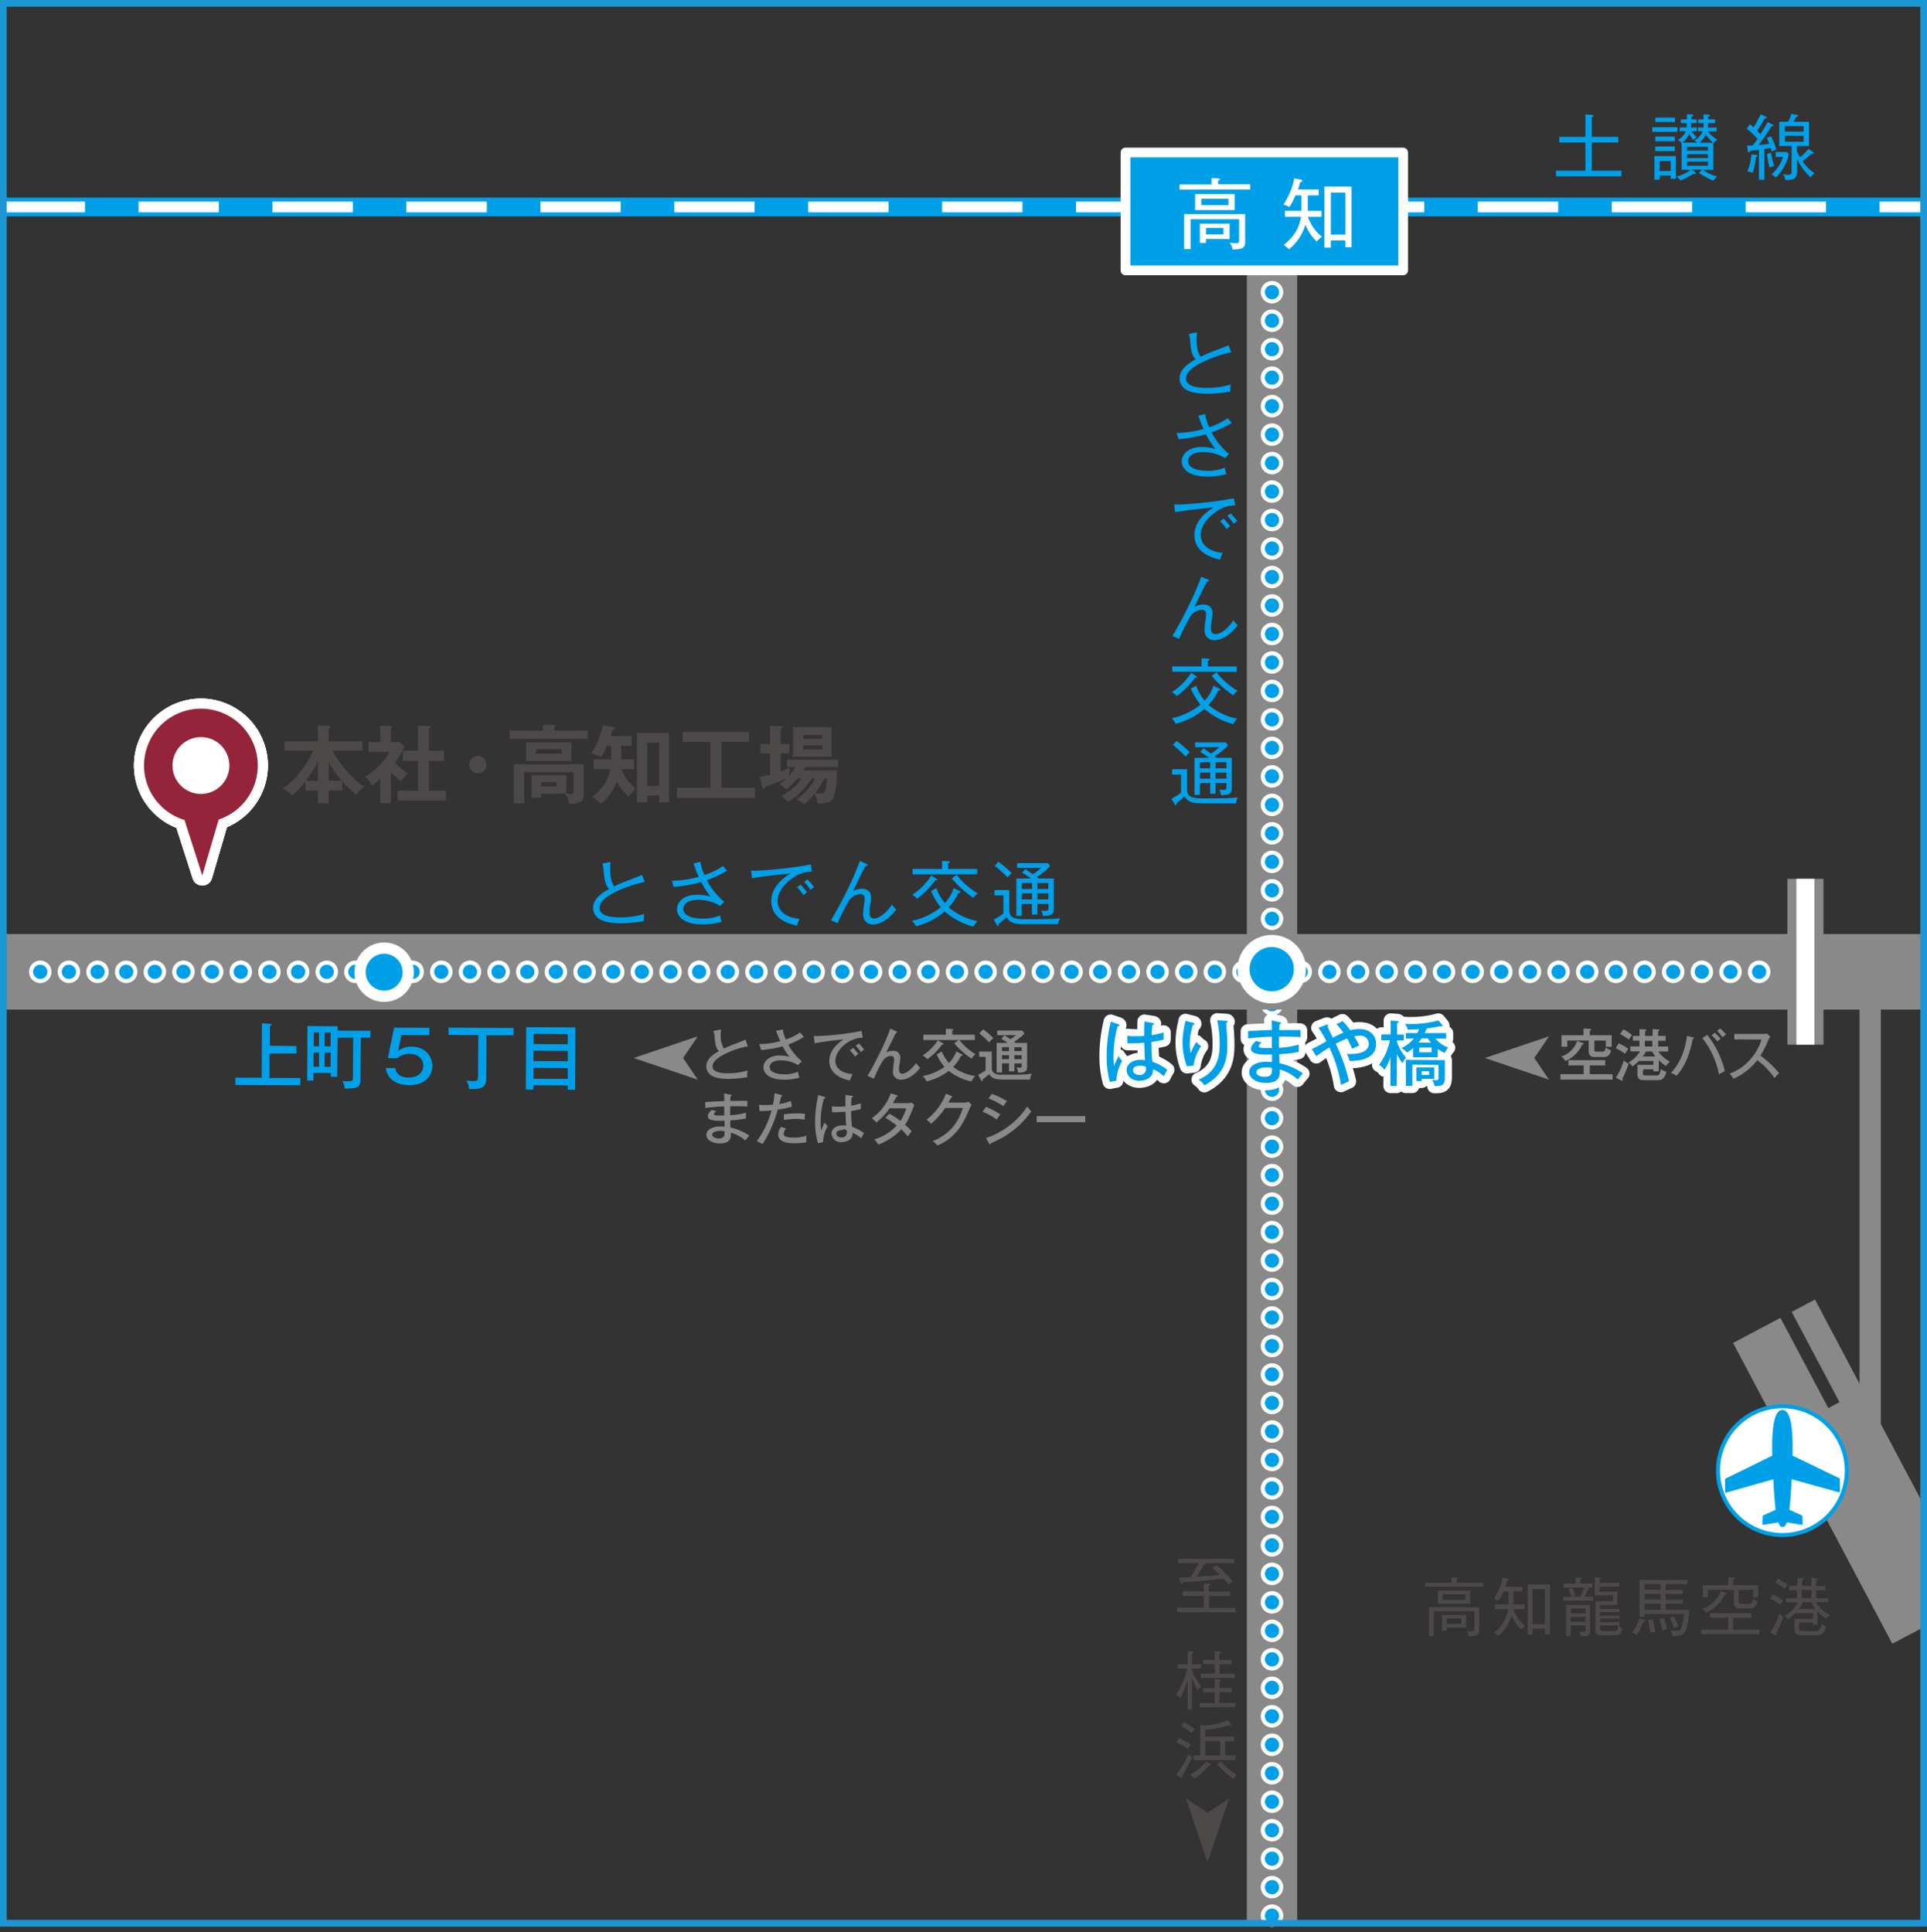 <svg id="レイヤー_1" data-name="レイヤー 1" xmlns="http://www.w3.org/2000/svg" width="600" height="601.73" viewBox="0 0 600 601.73"><rect x="0" y="0" width="600" height="601.73" fill="#333333" stroke="none"/><defs><style>.cls-1,.cls-11,.cls-12,.cls-13,.cls-14,.cls-15,.cls-16,.cls-17,.cls-18,.cls-19,.cls-2,.cls-20,.cls-21,.cls-22,.cls-23,.cls-24,.cls-26,.cls-27,.cls-3,.cls-4{fill:none;}.cls-1,.cls-12,.cls-15,.cls-19{stroke:#00a0e9;}.cls-1,.cls-2,.cls-20,.cls-21,.cls-22,.cls-3{stroke-linejoin:round;}.cls-1{stroke-width:5.84px;}.cls-14,.cls-16,.cls-18,.cls-2,.cls-20,.cls-21,.cls-22,.cls-24,.cls-27,.cls-3,.cls-4{stroke:#fff;}.cls-2{stroke-width:3.34px;stroke-dasharray:25.02 16.68;}.cls-3{stroke-width:6.28px;}.cls-4{stroke-width:1.19px;}.cls-5{fill:#94243a;}.cls-6{fill:#fff;}.cls-7{fill:#4c4948;}.cls-8{fill:#231815;}.cls-9{fill:#898989;}.cls-10{fill:#00a0e9;}.cls-11,.cls-13,.cls-17,.cls-23,.cls-26{stroke:#898989;}.cls-11,.cls-12,.cls-13,.cls-14,.cls-15,.cls-16,.cls-17,.cls-18,.cls-19,.cls-23,.cls-26,.cls-27{stroke-miterlimit:10;}.cls-11,.cls-16{stroke-width:6.64px;}.cls-12,.cls-14,.cls-15,.cls-16,.cls-18,.cls-19{stroke-linecap:round;}.cls-12,.cls-15,.cls-19,.cls-22{stroke-width:4.43px;}.cls-13{stroke-width:15.69px;}.cls-14,.cls-18,.cls-24{stroke-width:7px;}.cls-14,.cls-15{stroke-dasharray:0 8.87;}.cls-16{stroke-dasharray:0 8.92;}.cls-17{stroke-linecap:square;}.cls-17,.cls-26{stroke-width:23.53px;}.cls-18,.cls-19{stroke-dasharray:0 8.92;}.cls-20{stroke-width:3.03px;}.cls-21{stroke-width:7.53px;}.cls-23{stroke-width:11.25px;}.cls-25{fill:#1c96d5;}.cls-27{stroke-width:5.62px;}</style></defs><line class="cls-1" x1="1.44" y1="64.45" x2="600" y2="64.45"/><line class="cls-2" x1="1.44" y1="64.45" x2="600" y2="64.45"/><path class="cls-3" d="M62.78,256.12h0a17.71,17.71,0,1,1,17.49-17.93A17.76,17.76,0,0,1,62.78,256.12Z"/><path class="cls-3" d="M62.67,247.26h0a8.85,8.85,0,1,1,8.75-9A8.87,8.87,0,0,1,62.67,247.26Z"/><polygon class="cls-3" points="55.73 250 62.99 272.64 69.68 249.83 55.73 250"/><path class="cls-3" d="M62.78,256.12h0a17.71,17.71,0,1,1,17.49-17.93A17.76,17.76,0,0,1,62.78,256.12Z"/><path class="cls-3" d="M62.67,247.26h0a8.85,8.85,0,1,1,8.75-9A8.87,8.87,0,0,1,62.67,247.26Z"/><polygon class="cls-3" points="55.73 250 62.99 272.64 69.68 249.83 55.73 250"/><path class="cls-3" d="M62.78,256.12h0a17.71,17.71,0,1,1,17.49-17.93A17.76,17.76,0,0,1,62.78,256.12Z"/><path class="cls-3" d="M62.67,247.26h0a8.85,8.85,0,1,1,8.75-9A8.87,8.87,0,0,1,62.67,247.26Z"/><polygon class="cls-3" points="55.73 250 62.99 272.64 69.68 249.83 55.73 250"/><path class="cls-4" d="M62.78,256.12h0a17.71,17.71,0,1,1,17.49-17.93A17.76,17.76,0,0,1,62.78,256.12Z"/><path class="cls-4" d="M62.67,247.26h0a8.85,8.85,0,1,1,8.75-9A8.87,8.87,0,0,1,62.67,247.26Z"/><polygon class="cls-4" points="55.73 250 62.99 272.64 69.68 249.83 55.73 250"/><path class="cls-5" d="M62.78,256.12h0a17.71,17.71,0,1,1,17.49-17.93,17.76,17.76,0,0,1-17.49,17.93"/><path class="cls-6" d="M62.67,247.26h0a8.85,8.85,0,1,1,8.75-9,8.87,8.87,0,0,1-8.75,9"/><polygon class="cls-5" points="55.73 250 62.99 272.64 69.68 249.83 55.73 250"/><path class="cls-7" d="M106.57,246.2h-4.2v4H99v-4H95.09v-2.85a22.5,22.5,0,0,1-4.2,4.39A7.83,7.83,0,0,0,88,245.59c5-3.19,8.42-9.41,9.54-11.8H88.58v-2.95H99v-5l3.22.21c.13,0,.69.08.69.37s-.27.37-.56.51v3.9h10.49v2.95h-9.22c1.78,3.67,5.9,8.82,9.86,11.18a8.05,8.05,0,0,0-2.5,2.58,30.35,30.35,0,0,1-4.43-4.3ZM99,237.11a37.62,37.62,0,0,1-3.8,6.06H99Zm7.47,6.06a35.2,35.2,0,0,1-4.12-5.87v5.87Z"/><path class="cls-7" d="M121.7,250.15h-3.29V242.5c-1.09,1-2,1.65-2.63,2.16a7.18,7.18,0,0,0-2.1-2.74c2.84-1.67,6.43-5.1,7.57-7.73h-6.51v-3.06h3.67V226l3.27.1c.37,0,.5.24.5.37s-.13.27-.48.46v4.19h2.74l1.46,1.38a25.45,25.45,0,0,1-2.92,5,20.65,20.65,0,0,0,4.06,3.34,10.15,10.15,0,0,0-2.07,2.47,19.19,19.19,0,0,1-3.27-2.87ZM125.45,237v-3.22h4.68V226l3.58.16c.21,0,.4.11.4.29s-.19.32-.56.43v6.93h4.7V237h-4.7v9.24h5.29v3.06H123.78v-3.06h6.35V237Z"/><path class="cls-7" d="M151.48,238.12a2.68,2.68,0,1,1-2.68-2.68A2.67,2.67,0,0,1,151.48,238.12Z"/><path class="cls-7" d="M183,227.52v2.58H158.68v-2.58h10.41v-1.78l3.43,0c.13,0,.5,0,.5.3s-.26.37-.45.45v1Zm-14.48,19.66v1.25h-3v-7h10.81v5.64a10.39,10.39,0,0,0,1.57.24c.42,0,.71-.16.71-1v-5.84h-15.4v9.72h-3.25V238h21.82v9.17c0,2.23-.83,3.1-4.52,3.16a7,7,0,0,0-1.44-3.19Zm9.4-16V237h-14.1v-5.79Zm-11,2.15v1.41h8v-1.41Zm1.62,10.23V245h4.75v-1.41Z"/><path class="cls-7" d="M193.42,236.5h4v3.05h-3.93a13.85,13.85,0,0,0,4.49,6,20.11,20.11,0,0,0-2.24,2.52,13.31,13.31,0,0,1-3.61-4.7,16.23,16.23,0,0,1-5.15,7,11.51,11.51,0,0,0-2.61-2.18c3.75-2.95,5-5.47,5.64-8.64h-5.16V236.5h5.48c0-.24,0-.53,0-.8v-3.42H189a38.49,38.49,0,0,1-1.81,3.48,12.37,12.37,0,0,0-3.08-1.12,23.3,23.3,0,0,0,3.53-8.82l3.35.61c.16,0,.42.13.42.4s-.29.37-.74.53c-.08.37-.16.74-.5,1.86h6.53v3.06h-3.32Zm8.1,11.26v2.13h-3.21V228.26h10v21.6h-3.08v-2.1Zm3.7-3V231.32h-3.7v13.44Z"/><path class="cls-7" d="M224.66,245.35h10.41v3.16H210.79v-3.16h10.36V231.08h-8.61v-3.16h20.7v3.16h-8.58Z"/><path class="cls-7" d="M248.32,242.42a23.2,23.2,0,0,1-3.5,3.46,5.58,5.58,0,0,0-2.16-1.57,18.91,18.91,0,0,0,2.29-1.86c-3.35,1.43-6.35,2.42-6.78,2.58,0,.34-.08.69-.42.69s-.32-.35-.4-.61l-.8-3.11a22.25,22.25,0,0,0,3.24-.72v-6.64h-3v-2.92h3V226l3.27.19c.32,0,.59,0,.59.32s-.14.32-.59.48v4.7h2.74v2.92h-2.74v5.61A19.43,19.43,0,0,0,246,239a8.22,8.22,0,0,0-.27,2.63,18.29,18.29,0,0,0,2-2.73H245v-2.31h16v2.31H250.66a10.28,10.28,0,0,1-.56,1h10.52c0,1.54-.05,6.77-1.38,8.93-.72,1.16-2.39,1.38-3.64,1.38-.34,0-.58,0-1-.06a9.43,9.43,0,0,0-1-2.92,20.79,20.79,0,0,1-3.27,3.3A6,6,0,0,0,248,249a19.43,19.43,0,0,0,5.87-6.59h-1.11a24.11,24.11,0,0,1-3,3.83,15.81,15.81,0,0,1-4.57,3.48,6.34,6.34,0,0,0-2-1.83,16.11,16.11,0,0,0,6.42-5.48Zm10.58-6.72h-12v-9.22h12ZM256,230.1v-1.22h-5.89v1.22Zm-5.89,2v1.3H256v-1.3Zm6.53,10.33a24.46,24.46,0,0,1-2.76,4.57,13.81,13.81,0,0,0,1.75.16c.72,0,1.06-.16,1.3-1a14.42,14.42,0,0,0,.59-3.72Z"/><path class="cls-8" d="M366.51,502.14v-1.47h8.27v-3.59h-6.55v-1.5h6.55V493l1.71.14c.3,0,.54.06.54.28s-.2.24-.54.32v1.89H383v1.5h-6.48v3.59h8.2v1.47Zm9-15.26a.23.23,0,0,1,.08.13c0,.32-.5.36-.76.38l-.76,1.32a24.56,24.56,0,0,1-1.51,2.29c3.45-.24,3.83-.26,7.19-.62-.18-.16-1.19-1.15-2.33-2.07l1.32-1a43.07,43.07,0,0,1,5.12,5.16,10.07,10.07,0,0,0-1.3,1.14c-.49-.68-1-1.31-1.59-1.95-6,.74-11.3,1.09-12.69,1.17-.06.18-.14.48-.42.48s-.28-.22-.34-.46l-.42-1.57c1.12,0,2.33-.06,3.49-.14a28.31,28.31,0,0,0,2.51-4.26h-6.32V485.4h17.56v1.48Z"/><path class="cls-8" d="M366.21,552.78a35.44,35.44,0,0,0,3.83-6.6,4.76,4.76,0,0,0,1.19,1.1,48.22,48.22,0,0,1-3.12,5.82.79.79,0,0,1,.13.4c0,.06,0,.23-.17.23a.5.5,0,0,1-.26-.07Zm.88-11.54a23.4,23.4,0,0,1,3.73,2.07,10,10,0,0,0-.9,1.42,16.71,16.71,0,0,0-3.65-2.11Zm1.51-4.94a15.78,15.78,0,0,1,3.47,2.21,10.18,10.18,0,0,0-1,1.32,18.83,18.83,0,0,0-3.4-2.3Zm8.29,13a.33.33,0,0,1,.2.28c0,.24-.24.24-.34.24a1.62,1.62,0,0,1-.29,0,21,21,0,0,1-4.63,4.18,7.73,7.73,0,0,0-1.37-1.17,18.69,18.69,0,0,0,5.12-4.37Zm4.63-2.65h3.25v1.49h-13.2v-1.49h2.12v-9.63l1.07.28a20.21,20.21,0,0,0,7.61-1.65l1,1.34a.64.64,0,0,1,.18.33c0,.16-.14.2-.24.2a1.18,1.18,0,0,1-.56-.2,26.12,26.12,0,0,1-7.45,1.36v2.11h8.93v1.52h-2.73Zm-1.6-4.34h-4.6v4.34h4.6Zm.2,6.15a20.12,20.12,0,0,0,5.1,4.29A6.17,6.17,0,0,0,384,554a24.74,24.74,0,0,1-5.1-4.6Z"/><path class="cls-8" d="M372.85,526.48c-.3-.64-1-2.13-1.66-3.79v9.79h-1.47v-9.21a32.23,32.23,0,0,1-2.15,5.7,4,4,0,0,0-1.5-1.08,23,23,0,0,0,3.51-8.29h-2.95v-1.35h3.09v-4.09l1.57.1c.22,0,.44,0,.44.24s-.3.34-.54.44v3.31H374v1.35h-2.79v.66a18.35,18.35,0,0,0,2.89,5.06A4.44,4.44,0,0,0,372.85,526.48Zm.58,5.28v-1.43h4.72v-3.27h-3.67v-1.38h3.67v-2.81l1.63.12c.28,0,.44.08.44.28s-.32.32-.46.36v2h3.75v1.38h-3.75v3.27h4.91v1.43Zm.4-9.13v-1.45h4.32v-2.85h-3.57v-1.45h3.57V514.2l1.71.08c.24,0,.42.06.42.28s-.28.32-.52.4v1.92h3.73v1.45h-3.73v2.85h4.77v1.45Z"/><path class="cls-7" d="M366.51,502.14v-1.48h8.27v-3.58h-6.55v-1.5h6.55V493l1.71.14c.3,0,.54.06.54.28s-.2.24-.54.32v1.89H383v1.5h-6.48v3.58h8.2v1.48Zm9-15.27a.25.25,0,0,1,.08.14c0,.32-.5.36-.76.38l-.76,1.32a24.56,24.56,0,0,1-1.51,2.29c3.45-.24,3.83-.26,7.19-.62-.18-.16-1.19-1.16-2.33-2.07l1.32-1a43.07,43.07,0,0,1,5.12,5.16,10.07,10.07,0,0,0-1.3,1.14,24.6,24.6,0,0,0-1.59-1.95c-6,.73-11.3,1.09-12.69,1.17-.06.18-.14.48-.42.48s-.28-.22-.34-.46l-.42-1.57c1.12,0,2.33-.06,3.49-.14a28,28,0,0,0,2.51-4.27h-6.32V485.4h17.56v1.47Z"/><path class="cls-7" d="M366.21,552.78a35.44,35.44,0,0,0,3.83-6.6,4.76,4.76,0,0,0,1.19,1.1,48.22,48.22,0,0,1-3.12,5.82.79.79,0,0,1,.13.4c0,.06,0,.23-.17.23a.5.5,0,0,1-.26-.07Zm.88-11.54a23.4,23.4,0,0,1,3.73,2.07,10,10,0,0,0-.9,1.42,16.71,16.71,0,0,0-3.65-2.11Zm1.51-4.94a15.78,15.78,0,0,1,3.47,2.21,10.18,10.18,0,0,0-1,1.32,18.83,18.83,0,0,0-3.4-2.3Zm8.29,13a.33.33,0,0,1,.2.28c0,.24-.24.24-.34.24a1.62,1.62,0,0,1-.29,0,21,21,0,0,1-4.63,4.18,7.73,7.73,0,0,0-1.37-1.17,18.69,18.69,0,0,0,5.12-4.37Zm4.63-2.65h3.25v1.49h-13.2v-1.49h2.12v-9.63l1.07.28a20.21,20.21,0,0,0,7.61-1.65l1,1.34a.64.64,0,0,1,.18.33c0,.16-.14.2-.24.2a1.18,1.18,0,0,1-.56-.2,26.12,26.12,0,0,1-7.45,1.36v2.11h8.93v1.52h-2.73Zm-1.6-4.34h-4.6v4.34h4.6Zm.2,6.15a20.12,20.12,0,0,0,5.1,4.29A6.17,6.17,0,0,0,384,554a24.74,24.74,0,0,1-5.1-4.6Z"/><path class="cls-7" d="M372.85,526.48c-.3-.64-1-2.13-1.66-3.79v9.79h-1.47v-9.21a32.23,32.23,0,0,1-2.15,5.7,4,4,0,0,0-1.5-1.08,23,23,0,0,0,3.51-8.29h-2.95v-1.35h3.09v-4.09l1.57.1c.22,0,.44,0,.44.24s-.3.34-.54.44v3.31H374v1.35h-2.79v.66a18.35,18.35,0,0,0,2.89,5.06A4.44,4.44,0,0,0,372.85,526.48Zm.58,5.28v-1.43h4.72v-3.27h-3.67v-1.38h3.67v-2.81l1.63.12c.28,0,.44.08.44.28s-.32.32-.46.36v2h3.75v1.38h-3.75v3.27h4.91v1.43Zm.4-9.13v-1.45h4.32v-2.85h-3.57v-1.45h3.57V514.2l1.71.08c.24,0,.42.06.42.28s-.28.32-.52.4v1.92h3.73v1.45h-3.73v2.85h4.77v1.45Z"/><polygon class="cls-7" points="375.99 564.61 382.73 560.05 375.99 580.02 369.24 560.05 375.99 564.61"/><polygon class="cls-9" points="212.7 329.49 217.26 336.24 197.29 329.49 217.26 322.74 212.7 329.49"/><path class="cls-9" d="M232.84,325.87a25.2,25.2,0,0,0-6.87,2.25c-1.85.89-4.12,2.32-4.12,4,0,2.14,3.77,2.14,5,2.14a20,20,0,0,0,5.94-.9,7.39,7.39,0,0,0-.12,2.11,35.68,35.68,0,0,1-5.77.53c-3.13,0-4.37-.52-5.13-.91a3.3,3.3,0,0,1-1.85-2.92c0-1.85,1.31-3.38,3.92-4.83-1-1-1.12-2.19-1.37-4.6a6,6,0,0,0-.35-1.65l2.39-.51c-.07.76-.11,1.2-.11,1.72a7.63,7.63,0,0,0,1,4.26c.87-.42,2.09-.94,2.85-1.24l3.91-1.52Z"/><path class="cls-9" d="M243.72,320.6a14.16,14.16,0,0,0,.95,3.13,17.94,17.94,0,0,0,4.43-2.19c.63.76.71.83,1.2,1.39a23.94,23.94,0,0,1-4.88,2.36,18.77,18.77,0,0,0,4.24,5.27l-1.2,1.14a10.1,10.1,0,0,0-5.26-1.46c-2.94,0-3.55,1.31-3.55,2.08,0,1.41,1.85,2.26,4.53,2.26a9.8,9.8,0,0,0,4.28-.85,6.72,6.72,0,0,0,.46,1.88,16.61,16.61,0,0,1-4.66.65c-4.53,0-6.54-1.84-6.54-3.87,0-1.58,1.38-3.67,5.08-3.67a11.85,11.85,0,0,1,3,.41,18.68,18.68,0,0,1-2.08-3.28A35.46,35.46,0,0,1,237,327l-.58-1.84a24.66,24.66,0,0,0,6.51-.92c-.67-1.54-1-2.41-1.29-3.24Z"/><path class="cls-9" d="M268.63,323.18c-4.36,0-8.53,3.88-8.53,7.22,0,1.08.49,3.67,5.36,4.11a12,12,0,0,0-.83,2c-2.78-.57-6.41-2.16-6.41-6.13,0-3.73,3.4-6,4.46-6.67-2.09.12-8,.94-9,1.22l-.29-2.27c.34,0,.62,0,1,0a88.59,88.59,0,0,0,13.88-1.59Zm-3,3.13a19.6,19.6,0,0,1,1.61,1.9,5.15,5.15,0,0,0-1,.85,11.63,11.63,0,0,0-1.61-1.93Zm1.75-1.34a12.19,12.19,0,0,1,1.68,1.88,4.49,4.49,0,0,0-1,.83,12.47,12.47,0,0,0-1.63-2Z"/><path class="cls-9" d="M279.11,321.22c.09,0,.25.16.25.28s-.28.2-.41.2c-.51.93-2.53,5.18-3,6a5.27,5.27,0,0,1,2-.44,2.09,2.09,0,0,1,2.37,2.2,9.22,9.22,0,0,1-.25,1.91,8.55,8.55,0,0,0-.14,1.61c0,.42,0,1.41,1,1.41,1.49,0,3.49-2.14,4.31-3.32a9.5,9.5,0,0,0,1.27,1.48c-.8,1-3.1,3.7-5.95,3.7a2.4,2.4,0,0,1-2.53-2.62c0-.58.36-3.17.36-3.7,0-.88-.5-1.08-1-1.08a3.32,3.32,0,0,0-2.69,1.84,32.36,32.36,0,0,0-2.59,5.24l-2-.85c1.57-2.6,3-5.54,3.5-6.51a78,78,0,0,0,3.61-8.25Z"/><path class="cls-9" d="M293.55,324.88c.16.11.28.18.28.28s-.25.23-.51.18a21,21,0,0,1-4.57,4.55,6.5,6.5,0,0,0-1.45-1.19A16.62,16.62,0,0,0,292,324Zm-.32,2.57a12.62,12.62,0,0,0,2.25,3.59,10.17,10.17,0,0,0,2.28-3.57l1.72.86c.07,0,.24.13.24.29s-.37.23-.51.23a12.75,12.75,0,0,1-2.44,3.41,14.7,14.7,0,0,0,6.92,2.83,5,5,0,0,0-1.22,1.72,17.38,17.38,0,0,1-7.07-3.31,18.13,18.13,0,0,1-6.9,3.28,5.56,5.56,0,0,0-1.2-1.67,16.38,16.38,0,0,0,6.79-2.87,14.51,14.51,0,0,1-2.44-3.85Zm10.3-5.22v1.66H298.7a18.84,18.84,0,0,0,5.06,4.44,6.25,6.25,0,0,0-1.26,1.38,25.76,25.76,0,0,1-5.4-4.81l1.4-1h-11v-1.66h7v-1.86l2,.1c.14,0,.39,0,.39.2s-.2.25-.39.3v1.26Z"/><path class="cls-9" d="M308.81,327.48v4.82c0,1.18.2,2.4,3.05,2.4,6.63,0,7.46,0,9.48-.35a4,4,0,0,0-.65,1.86h-8.06c-2.85,0-3.77-.39-4.65-1.68-.25.23-.92.83-2,1.63a1.1,1.1,0,0,1,0,.24c0,.23-.12.29-.21.29s-.2-.13-.27-.25l-.94-1.7a17.83,17.83,0,0,0,2.32-1.4v-4.19h-2v-1.67Zm-2.74-6.92a22,22,0,0,1,3.22,2.71,13.74,13.74,0,0,0-1.31,1.36,23.39,23.39,0,0,0-3.05-2.79Zm9.77,13.1h-1.68v-2.51H312V334h-1.68v-9.22h3.36a19.39,19.39,0,0,0-1.91-1.29l1-1.06c.62.38,1.22.79,1.82,1.2a11.47,11.47,0,0,0,1.74-1.24h-5.83v-1.47h7.77l.71.94a18,18,0,0,1-3.19,2.6c.23.16.32.23.43.32h3.59v7.47c0,1.31-.62,1.79-2.79,1.82a4.51,4.51,0,0,0-.52-1.63c.2,0,.89.07,1.06.07.41,0,.57-.15.57-.51v-.81h-2.28Zm-1.68-7.54H312v1.22h2.16Zm0,2.5H312v1.23h2.16Zm1.68-1.28h2.28v-1.22h-2.28Zm0,2.51h2.28v-1.23h-2.28Z"/><path class="cls-9" d="M227.53,340.93c.16,0,.28,0,.28.19s-.24.25-.35.28c-.05.75-.07,1.14-.09,1.47.85,0,4.57-.07,5.33,0v1.75c-.92-.06-2.21-.14-5.36-.09,0,.09,0,1.93,0,2.78a22.25,22.25,0,0,0,4.92-.8v1.81a31.14,31.14,0,0,1-4.87.6c0,.35,0,1.93.07,2.25a15.59,15.59,0,0,1,5.84,2.49c-.58.68-.69.82-1.24,1.54a11.93,11.93,0,0,0-4.51-2.47c.07,1.22.21,3.36-3.41,3.36-2.55,0-4.2-1.24-4.2-2.64,0-1.88,2.32-2.64,4.25-2.64.37,0,1,0,1.41.07,0-.23,0-1.52,0-1.85-2.5.05-5.22.1-5.22-1.4,0-.62.37-1.17,1.25-2l1.38.45c-.62.55-.69.62-.69.85,0,.39.45.42,1,.46a20.52,20.52,0,0,0,2.19,0c0-.45,0-2.41,0-2.82-2.87.11-4.82.35-5.91.48v-1.84c.92-.07,5.06-.27,5.91-.3,0-1.31,0-1.74-.09-2.39Zm-3.24,11.25c-1.2,0-2.51.32-2.51,1.23s1.64,1.13,2,1.13c1.83,0,1.83-1.08,1.83-1.65a4.92,4.92,0,0,0,0-.56A4.75,4.75,0,0,0,224.29,352.18Z"/><path class="cls-9" d="M243.2,341c.23.05.34.14.34.25s-.25.25-.34.27c-.09.35-.48,2-.55,2.31a13.76,13.76,0,0,0,3.61-1l.31,1.82a27.07,27.07,0,0,1-4.39.9,40,40,0,0,1-4.75,10.77,12.6,12.6,0,0,0-1.79-.92,28.43,28.43,0,0,0,4.59-9.58,33.36,33.36,0,0,1-3.75.18l-.16-1.93c.42,0,.88.07,1.57.07,1.19,0,2.22-.09,2.78-.13a28.3,28.3,0,0,0,.52-3.55Zm1.56,10.48a2.77,2.77,0,0,0-.76,1.66c0,.71.83,1.16,3.34,1.16a13.73,13.73,0,0,0,3.78-.59,6.42,6.42,0,0,0-.08,1,4.34,4.34,0,0,0,.11,1,21.37,21.37,0,0,1-3.77.33c-1.15,0-5.06,0-5.06-2.7a4.23,4.23,0,0,1,.9-2.41Zm-.65-4.44a26.61,26.61,0,0,1,4-.3,15.71,15.71,0,0,1,2.58.17,12.68,12.68,0,0,0-.14,1.81,12,12,0,0,0-2.64-.25,29.58,29.58,0,0,0-3.85.3Z"/><path class="cls-9" d="M256.77,341.65c.19.07.23.11.23.25s-.14.25-.48.28a27.93,27.93,0,0,0-1,7.28,20,20,0,0,0,.14,2.55c.19-.38.92-2.09,1.1-2.45a6.27,6.27,0,0,0,.95,1.21,10.76,10.76,0,0,0-1.45,4.92l-1.59.32a24.3,24.3,0,0,1-.87-6.76,36,36,0,0,1,1-8.25Zm8.62-.35c.18,0,.21.1.21.18s-.25.26-.41.3a22.31,22.31,0,0,0-.17,2.55,19.65,19.65,0,0,0,3-.71l0,1.78c-.55.13-1.47.36-3,.61a40.35,40.35,0,0,0,.27,4.9,12.46,12.46,0,0,1,3.71,2c-.24.37-.63,1.13-.86,1.61a8.37,8.37,0,0,0-2.68-1.72c.09,2.23-2,2.89-3.45,2.89a2.86,2.86,0,0,1-3.11-2.61c0-1.87,1.93-2.62,3.43-2.62a6.63,6.63,0,0,1,1.13.11c-.1-1.18-.12-1.5-.19-4.35-1.1.1-2.11.16-2.9.16-.57,0-.94,0-1.33,0v-1.84a20.8,20.8,0,0,0,2.14.11c1,0,1.66-.06,2.05-.09,0-1,0-2.41,0-3.58Zm-3.13,10.62c-.23,0-1.85,0-1.85,1.17,0,.81,1,1.15,1.62,1.15a1.51,1.51,0,0,0,1.66-1.47.87.87,0,0,0-1.43-.85Z"/><path class="cls-9" d="M276.9,346.82a29,29,0,0,1,3.47,2.27,16.22,16.22,0,0,0,1.81-3.93H277a21,21,0,0,1-4.14,4.42,7.17,7.17,0,0,0-1.45-1.31,15.78,15.78,0,0,0,5.93-7.77l1.88.59c.19.05.3.1.3.23s-.32.23-.41.23c-.34.63-.71,1.34-1.08,2h4.64a3.17,3.17,0,0,0,1.17-.18l.88.78a6.73,6.73,0,0,0-.35.75c-1.38,3.4-1.63,4-2.59,5.36a12,12,0,0,1,2.06,2.11,13.8,13.8,0,0,0-1.21,1.55,15.71,15.71,0,0,0-2-2.21,18.86,18.86,0,0,1-7.17,4.76,9.11,9.11,0,0,0-1.24-1.63,15.61,15.61,0,0,0,7-4.32,31.61,31.61,0,0,0-3.54-2.39Z"/><path class="cls-9" d="M300.33,343.37a2.8,2.8,0,0,0,1.2-.27l1,.94a5.58,5.58,0,0,0-.57,1.08c-1.49,3.42-2.46,5.65-4.83,8.07a15.32,15.32,0,0,1-5.26,3.54,7.16,7.16,0,0,0-1.45-1.36c5.43-2.21,7.88-5.74,9.4-10.32h-5.52a24.18,24.18,0,0,1-4.39,4.94,9,9,0,0,0-1.42-1.27,19.05,19.05,0,0,0,6.05-8.13l1.74.78c.09,0,.25.11.25.26s-.27.23-.43.23c-.18.38-.28.59-.78,1.51Z"/><path class="cls-9" d="M307,344.7a23.94,23.94,0,0,1,4.5,2.4,7.66,7.66,0,0,0-1.15,1.58,18.48,18.48,0,0,0-4.39-2.44Zm0,9.71a24.91,24.91,0,0,0,12.88-9.84,7.53,7.53,0,0,0,1.22,1.54A27.9,27.9,0,0,1,308.54,356c0,.16-.07.43-.28.43s-.19-.11-.26-.25Zm1.82-13.73a23.67,23.67,0,0,1,4.73,2.26,13.79,13.79,0,0,0-1.14,1.56,19.34,19.34,0,0,0-4.63-2.39Z"/><path class="cls-9" d="M337.92,347.58v1.91H322.78v-1.91Z"/><polygon class="cls-9" points="477.74 329.49 482.3 336.24 462.33 329.49 482.3 322.74 477.74 329.49"/><path class="cls-9" d="M495,331.8v2.75h7.1v1.66H485.88v-1.66h7.22V331.8h-4.76v-1.64h11.47v1.64Zm-2.07-6.94c.09,0,.21.11.21.23s-.35.27-.53.29a10.18,10.18,0,0,1-5.22,5.08,3.31,3.31,0,0,0-1.31-1.42,7.79,7.79,0,0,0,5-4.85Zm8.9-2.46V326H500v-1.93h-3.56v2.87c0,.46.25.58.72.58h1.72c.62,0,.9-.26,1.12-1.31a3.52,3.52,0,0,0,1.64.85c-.32,1.33-.81,2.14-2.41,2.14h-2.79a1.58,1.58,0,0,1-1.77-1.68v-3.45h-6.66V326h-1.82V322.4h6.87v-2.07l2.12.09c.16,0,.28.07.28.2s-.28.28-.47.35v1.43Z"/><path class="cls-9" d="M504,324.9a19.2,19.2,0,0,1,3,1.7,10,10,0,0,0-1,1.59,16,16,0,0,0-2.94-1.75Zm-.87,10.71a20.46,20.46,0,0,0,2.46-5.33,6.56,6.56,0,0,0,1.54,1,38.65,38.65,0,0,1-2,4.69,1.11,1.11,0,0,1,.14.35c0,.11,0,.25-.21.25a1,1,0,0,1-.3-.09Zm2.34-15.05a17.92,17.92,0,0,1,2.71,1.79,11.21,11.21,0,0,0-1,1.45,16.6,16.6,0,0,0-2.76-1.79Zm6.07,13.58c0,.51.07.79.76.79h3.54c.58,0,1.06-.19,1.26-2a6,6,0,0,0,1.73.88c-.57,2.55-1.88,2.59-2.65,2.59H512c-1.18,0-2.15-.16-2.15-1.95v-2.83h4.93v-1.2h-4.46a20.5,20.5,0,0,1-2,1.7,5.19,5.19,0,0,0-1.26-1.23,9.85,9.85,0,0,0,3.58-3.46h-3v-1.55h2.84v-1.78h-2.06V322.6h2.06v-2.09l1.91.11c.14,0,.28,0,.28.17s-.18.27-.44.37v1.44h2.32v-2.13l1.87.15c.2,0,.32,0,.32.15s-.16.25-.46.34v1.49h2.34v1.54h-2.34v1.78h3.13v1.55h-3.06a9.64,9.64,0,0,0,3.63,3.16,6.22,6.22,0,0,0-1.27,1.37,15.83,15.83,0,0,1-2.23-1.86v3.49h-1.69V333h-3.18Zm3.87-5.12a12.61,12.61,0,0,1-1-1.55H512.5a10.79,10.79,0,0,1-1,1.55Zm-.93-4.88h-2.32v1.78h2.32Z"/><path class="cls-9" d="M527.08,323.06c.23.05.33.1.33.25s0,.21-.38.28c-.77,4.23-2.25,8.39-5,11.45a8.56,8.56,0,0,0-1.75-.9c3-3.19,4.37-7.15,5-11.52Zm4.48-.8a29.25,29.25,0,0,1,5.5,11.35,12.39,12.39,0,0,0-1.84,1,26.08,26.08,0,0,0-5.15-11.29Zm2.39-.64a13.9,13.9,0,0,1,1.78,1.9,6.23,6.23,0,0,0-1,.85,14.54,14.54,0,0,0-1.79-1.95Zm1.66-1.32a14.26,14.26,0,0,1,1.82,1.87,4.6,4.6,0,0,0-1.06.89,11.35,11.35,0,0,0-1.75-2Z"/><path class="cls-9" d="M540,323.7V322H549a6.11,6.11,0,0,0,1.2-.12l1,1a4.56,4.56,0,0,0-.67,1.15,27.2,27.2,0,0,1-2.39,4.72,32.46,32.46,0,0,1,5.82,5.46,15.37,15.37,0,0,0-1.43,1.54,23.22,23.22,0,0,0-5.38-5.58,19.56,19.56,0,0,1-7.44,5.81,4.59,4.59,0,0,0-1.22-1.61,15.47,15.47,0,0,0,6.87-4.89,16.23,16.23,0,0,0,3.09-5.73Z"/><path class="cls-8" d="M92.3,325.76v2.33l-8.37,0,0,7.62,9.59,0V338l-20.24-.11V335.6l8.17,0,.1-16.93,2.63.19c.23,0,.42.13.42.27s-.13.24-.57.37l0,6.18Z"/><path class="cls-8" d="M115.33,321l0,2.19-3,0-.07,12.93c0,2.83-1.37,2.87-4.89,2.92a6.64,6.64,0,0,0-.8-2.42,6.76,6.76,0,0,0,1.44.12c1.46,0,1.88-.1,1.89-1.16l.06-12.4-4.84,0L105,335.38H103v-1.2l-5.38,0v2.35h-2l.09-17,9.46.06v1.37Zm-16,11.2,0-4.41H97.64l0,4.41Zm0-6.38,0-4.27H97.68l0,4.27Zm3.62,6.4,0-4.41h-1.84l0,4.41Zm0-6.38,0-4.27h-1.84l0,4.27Z"/><path class="cls-8" d="M133.71,322.39l-8.7-.05-1,4.93a6.19,6.19,0,0,1,4.21-1.3c4.36,0,6.43,3.2,6.41,6s-2,6-7.21,6a8.73,8.73,0,0,1-5.1-1.47,5.52,5.52,0,0,1-2.19-3.86h2.94c.43,2.46,2.51,2.92,4.24,2.93,3,0,4.48-1.79,4.49-3.72,0-1.5-1-3.57-4.23-3.59a4.9,4.9,0,0,0-3.75,1.27l-3.06,0,1.94-9.51,11,.06Z"/><path class="cls-8" d="M151.41,336c0,2.84-1.75,3.27-5.42,3.18a5.37,5.37,0,0,0-.81-2.72,13.86,13.86,0,0,0,2,.23c1.46,0,1.66-.39,1.66-1.14l.08-13.18-9.26-.05,0-2.3,20.26.11,0,2.3-8.48,0Z"/><path class="cls-8" d="M166.09,338v1.31h-2.37l.11-19.42,15.35.08-.11,19.4h-2.3v-1.29Zm10.68-2,0-3.36-10.67-.06,0,3.36Zm0-5.49V327.3l-10.67-.06,0,3.19Zm0-5.29,0-3.15L166.18,322l0,3.14Z"/><path class="cls-10" d="M92.3,325.76v2.33l-8.37,0,0,7.62,9.59,0V338l-20.24-.11V335.6l8.17,0,.1-16.93,2.63.19c.23,0,.42.13.42.27s-.13.24-.57.37l0,6.18Z"/><path class="cls-10" d="M115.33,321l0,2.19-3,0-.07,12.93c0,2.83-1.37,2.87-4.89,2.92a6.64,6.64,0,0,0-.8-2.42,6.76,6.76,0,0,0,1.44.12c1.46,0,1.88-.1,1.89-1.16l.06-12.4-4.84,0L105,335.38H103v-1.2l-5.38,0v2.35h-2l.09-17,9.46.06v1.37Zm-16,11.2,0-4.41H97.64l0,4.41Zm0-6.38,0-4.27H97.68l0,4.27Zm3.62,6.4,0-4.41h-1.84l0,4.41Zm0-6.38,0-4.27h-1.84l0,4.27Z"/><path class="cls-10" d="M133.71,322.39l-8.7-.05-1,4.93a6.19,6.19,0,0,1,4.21-1.3c4.36,0,6.43,3.2,6.41,6s-2,6-7.21,6a8.73,8.73,0,0,1-5.1-1.47,5.52,5.52,0,0,1-2.19-3.86h2.94c.43,2.46,2.51,2.92,4.24,2.93,3,0,4.48-1.79,4.49-3.72,0-1.5-1-3.57-4.23-3.59a4.9,4.9,0,0,0-3.75,1.27l-3.06,0,1.94-9.51,11,.06Z"/><path class="cls-10" d="M151.41,336c0,2.84-1.75,3.27-5.42,3.18a5.37,5.37,0,0,0-.81-2.72,13.86,13.86,0,0,0,2,.23c1.46,0,1.66-.39,1.66-1.14l.08-13.18-9.26-.05,0-2.3,20.26.11,0,2.3-8.48,0Z"/><path class="cls-10" d="M166.09,338v1.31h-2.37l.11-19.42,15.35.08-.11,19.4h-2.3v-1.29Zm10.68-2,0-3.36-10.67-.06,0,3.36Zm0-5.49V327.3l-10.67-.06,0,3.19Zm0-5.29,0-3.15L166.18,322l0,3.14Z"/><polygon class="cls-9" points="557.87 408.56 572.76 436.68 569.27 438.53 554.37 410.42 539.62 418.23 589.2 511.9 599.38 506.51 599.57 469.82 565.12 404.72 557.87 408.56"/><path class="cls-6" d="M555,478.05A20.06,20.06,0,1,1,575,458a20.08,20.08,0,0,1-20,20.05"/><path class="cls-10" d="M555,438.56A19.44,19.44,0,1,1,535.54,458,19.43,19.43,0,0,1,555,438.56m0-1.24A20.68,20.68,0,1,0,575.66,458,20.69,20.69,0,0,0,555,437.32"/><path class="cls-10" d="M572.62,460.32l-14.49-7c.18-8.1-.43-14.22-3.15-14.22s-3.34,6.13-3.16,14.23l-14.47,7.1a.39.39,0,0,0-.23.29v4c0,.11.09.19.22.16l14.8-4.19c.2,3.91.42,7.09.72,9.49L549,471.94a.38.38,0,0,0-.19.31l-.07,2.43c0,.13.08.22.19.21l4.77-.77c.34,1,.77,1.45,1.32,1.45s1-.49,1.32-1.45l4.77.77a.18.18,0,0,0,.18-.21l-.07-2.43a.38.38,0,0,0-.19-.31l-3.89-1.76c.31-2.41.52-5.6.73-9.51l14.78,4.1a.17.17,0,0,0,.22-.17l0-4a.36.36,0,0,0-.23-.29"/><line class="cls-11" x1="582.31" y1="305.14" x2="582.31" y2="455.65"/><path class="cls-8" d="M443.67,494.2v-1.34h8.21v-1.61l1.72.1c.25,0,.45.06.45.24s-.3.3-.45.32v.95h8.27v1.34Zm13.63,15.4a3.9,3.9,0,0,0-.74-1.77,10.32,10.32,0,0,0,1.56.16c.88,0,.88-.26.88-1.1v-5.08H446.5v7.69h-1.63v-9h15.74v6.81C460.61,509.22,460,509.56,457.3,509.6Zm-9.62-10.14V495.3h10.16v4.16Zm2.79,7.43v1h-1.58v-5h7.65v4Zm5.78-10.36h-7v1.69h7Zm-1.3,7.55h-4.48v1.62H455Z"/><path class="cls-8" d="M473.62,507.55a11.73,11.73,0,0,1-2.93-4.3,13,13,0,0,1-4.25,6.31,6.17,6.17,0,0,0-1.35-1.11,10.93,10.93,0,0,0,4.44-7.26h-4.11v-1.53h4.27c0-.34,0-.82,0-.9v-3.09h-1.55a17.36,17.36,0,0,1-1.56,3,6.07,6.07,0,0,0-1.55-.63,18.31,18.31,0,0,0,2.77-6.74l1.69.32c.2,0,.38.18.38.3s-.18.26-.56.36c-.1.35-.2.79-.56,1.85h5.34v1.53h-2.83v3c0,.52,0,.64,0,1h3.53v1.53H471.3a11.75,11.75,0,0,0,3.59,5.15A6.56,6.56,0,0,0,473.62,507.55ZM481,509v-1.72h-3.75v1.84h-1.63V493.4h7V509Zm0-14.07h-3.75v10.84H481Z"/><path class="cls-8" d="M495.83,493.12v1.34H494l.54.1c.34.06.5.2.5.32s-.26.26-.58.28a14,14,0,0,1-1.07,2.07h2.69v1.33h-9.37v-1.33h2.61a18.81,18.81,0,0,0-1.08-2.33l1.18-.44h-2.55v-1.34h3.71v-1.87l1.77.08c.12,0,.34,0,.34.22s-.22.32-.5.38v1.19Zm-6.72,13.12v3.32h-1.55v-9.8h7.57v7.79c0,1.73-.44,2.07-2.89,2.09a4.39,4.39,0,0,0-.66-1.55,7,7,0,0,0,1.2.1c.86,0,.86-.2.86-.9v-1.05Zm4.53-3.83V501h-4.53v1.38Zm0,2.61v-1.39h-4.53V505Zm-4.13-10.56a16.17,16.17,0,0,1,1.08,2.43l-1.1.34h2.41a11,11,0,0,0,1.32-2.77Zm14.81-1.56v1.26h-6.24v1.49h5.58v4.23h-5.44V501h6.06v1.12h-6.06v1h6.06v1h-6.06v1h6.06v1.1h-.4a3.54,3.54,0,0,0,1.35.81c-.41,1.84-.91,2.27-2.33,2.27h-4c-1.62,0-2.22-.37-2.22-2v-8.67h5.48v-1.75h-5.61v-5.64l1.71.08c.16,0,.38,0,.38.28s-.22.28-.54.36v.93Zm-6.1,13.34V507c0,.76,0,.94,1,.94h3.34c.52,0,1.22,0,1.24-1.71Z"/><path class="cls-8" d="M511.76,505a15.17,15.17,0,0,1-2.21,4.22,7.08,7.08,0,0,0-1.53-.77,13.13,13.13,0,0,0,2.43-4.51l1.41.48c.26.08.46.16.46.34S512,505.06,511.76,505Zm12.62,3.65c-.82,1-3.27.87-3.69.85a5.18,5.18,0,0,0-.6-1.77,8,8,0,0,0,1.62.14c.79,0,1.37,0,1.71-.78a16.73,16.73,0,0,0,.84-4.4H512.1v.94h-1.63V492h15v1.39h-6.79v1.7H524v1.37h-5.36v1.65H524v1.38h-5.36v1.85H526C525.87,504.24,525.37,507.49,524.38,508.69ZM517,493.38h-4.9v1.7H517Zm0,3.07h-4.9v1.65H517Zm0,3h-4.9v1.85H517Zm-3.26,9.15a20.67,20.67,0,0,0-.62-4.09l1.49-.28a25.86,25.86,0,0,1,.84,4.07A7.25,7.25,0,0,0,513.74,508.63Zm3.86-.74a16.46,16.46,0,0,0-1.06-3.65l1.46-.38a21.29,21.29,0,0,1,1.16,3.63A5.85,5.85,0,0,0,517.6,507.89Zm3.61-.74a19.31,19.31,0,0,0-1.34-3.23l1.32-.47a14.43,14.43,0,0,1,1.47,3.06A7.64,7.64,0,0,0,521.21,507.15Z"/><path class="cls-8" d="M529.59,509v-1.52H538v-3.63h-5.62v-1.49h12.91v1.49h-5.6v3.63h8.19V509Zm7.49-12.44a11.24,11.24,0,0,1-5.94,5.74,3.14,3.14,0,0,0-1.23-1.3,9.13,9.13,0,0,0,5.9-5.58l1.39.52c.28.1.44.18.44.34S537.22,496.55,537.08,496.55Zm8.75.9v-2.27h-4.46v3.6c0,.64.42.68.93.68h2.14c.63,0,1.07-.08,1.35-1.57a3.79,3.79,0,0,0,1.52.79c-.48,2-1.34,2.31-2.67,2.31h-2.83c-1.6,0-2-.83-2-1.87v-3.94h-8v2.27h-1.63v-3.77H538v-2.53l1.93.08c.16,0,.32.08.32.24s-.36.34-.56.4v1.81h7.76v3.77Z"/><path class="cls-8" d="M554.39,499.88a15.74,15.74,0,0,0-3.31-2l.86-1.42a20,20,0,0,1,3.35,1.93A7.42,7.42,0,0,0,554.39,499.88Zm-1.33,8.75a1.29,1.29,0,0,1,.22.44.27.27,0,0,1-.26.25.75.75,0,0,1-.36-.1l-1.5-.77a20.71,20.71,0,0,0,2.77-6,6.84,6.84,0,0,0,1.4.94A32.21,32.21,0,0,1,553.06,508.63Zm2.69-13.75a15.24,15.24,0,0,0-3.07-2l.94-1.33a19.2,19.2,0,0,1,3,2.07A9.27,9.27,0,0,0,555.75,494.88Zm12.93,9.34a18.91,18.91,0,0,1-2.75-2.35V506H564.4v-.64h-4.19v1.55c0,.54,0,1,.92,1h4.38c.54,0,1.28,0,1.6-2.27a5,5,0,0,0,1.53.76c-.68,2.88-2,2.88-2.95,2.88H561c-1.58,0-2.35-.39-2.35-2.19v-3h5.74v-1.63h-5.22v-.14a21.19,21.19,0,0,1-2.5,2.11,4,4,0,0,0-1.15-1.11,10.88,10.88,0,0,0,4.24-4.25h-3.68v-1.39h3.4v-2.39H557v-1.4h2.53v-2.49l1.74.12c.14,0,.34,0,.34.2s-.24.3-.5.4v1.77H564v-2.51l1.67.12c.32,0,.42,0,.42.22s-.12.22-.54.36v1.81h2.89v1.4h-2.89v2.39h3.75V499h-3.79a11,11,0,0,0,4.37,4A4.6,4.6,0,0,0,568.68,504.22Zm-4.8-5.22h-2.41a10.7,10.7,0,0,1-1.26,2.05h5A12.23,12.23,0,0,1,563.88,499Zm.14-3.78h-2.95v2.39H564Z"/><path class="cls-7" d="M443.67,494.2v-1.34h8.21v-1.61l1.72.1c.25,0,.45.06.45.24s-.3.3-.45.32v.95h8.27v1.34Zm13.63,15.4a3.9,3.9,0,0,0-.74-1.77,10.32,10.32,0,0,0,1.56.16c.88,0,.88-.26.88-1.1v-5.08H446.5v7.69h-1.63v-9h15.74v6.81C460.61,509.22,460,509.56,457.3,509.6Zm-9.62-10.14V495.3h10.16v4.16Zm2.79,7.43v1h-1.58v-5h7.65v4Zm5.78-10.36h-7v1.69h7Zm-1.3,7.55h-4.48v1.62H455Z"/><path class="cls-7" d="M473.62,507.55a11.73,11.73,0,0,1-2.93-4.3,13,13,0,0,1-4.25,6.31,6.17,6.17,0,0,0-1.35-1.11,10.93,10.93,0,0,0,4.44-7.26h-4.11v-1.53h4.27c0-.34,0-.82,0-.9v-3.09h-1.55a17.36,17.36,0,0,1-1.56,3,6.07,6.07,0,0,0-1.55-.63,18.31,18.31,0,0,0,2.77-6.74l1.69.32c.2,0,.38.18.38.3s-.18.26-.56.36c-.1.35-.2.79-.56,1.85h5.34v1.53h-2.83v3c0,.52,0,.64,0,1h3.53v1.53H471.3a11.75,11.75,0,0,0,3.59,5.15A6.56,6.56,0,0,0,473.62,507.55ZM481,509v-1.72h-3.75v1.84h-1.63V493.4h7V509Zm0-14.07h-3.75v10.84H481Z"/><path class="cls-7" d="M495.83,493.12v1.34H494l.54.1c.34.06.5.2.5.32s-.26.26-.58.28a14,14,0,0,1-1.07,2.07h2.69v1.33h-9.37v-1.33h2.61a18.81,18.81,0,0,0-1.08-2.33l1.18-.44h-2.55v-1.34h3.71v-1.87l1.77.08c.12,0,.34,0,.34.22s-.22.32-.5.38v1.19Zm-6.72,13.12v3.32h-1.55v-9.8h7.57v7.79c0,1.73-.44,2.07-2.89,2.09a4.39,4.39,0,0,0-.66-1.55,7,7,0,0,0,1.2.1c.86,0,.86-.2.86-.9v-1.05Zm4.53-3.83V501h-4.53v1.38Zm0,2.61v-1.39h-4.53V505Zm-4.13-10.56a16.17,16.17,0,0,1,1.08,2.43l-1.1.34h2.41a11,11,0,0,0,1.32-2.77Zm14.81-1.56v1.26h-6.24v1.49h5.58v4.23h-5.44V501h6.06v1.12h-6.06v1h6.06v1h-6.06v1h6.06v1.1h-.4a3.54,3.54,0,0,0,1.35.81c-.41,1.84-.91,2.27-2.33,2.27h-4c-1.62,0-2.22-.37-2.22-2v-8.67h5.48v-1.75h-5.61v-5.64l1.71.08c.16,0,.38,0,.38.28s-.22.28-.54.36v.93Zm-6.1,13.34V507c0,.76,0,.94,1,.94h3.34c.52,0,1.22,0,1.24-1.71Z"/><path class="cls-7" d="M511.76,505a15.17,15.17,0,0,1-2.21,4.22,7.08,7.08,0,0,0-1.53-.77,13.13,13.13,0,0,0,2.43-4.51l1.41.48c.26.08.46.16.46.34S512,505.06,511.76,505Zm12.62,3.65c-.82,1-3.27.87-3.69.85a5.18,5.18,0,0,0-.6-1.77,8,8,0,0,0,1.62.14c.79,0,1.37,0,1.71-.78a16.73,16.73,0,0,0,.84-4.4H512.1v.94h-1.63V492h15v1.39h-6.79v1.7H524v1.37h-5.36v1.65H524v1.38h-5.36v1.85H526C525.87,504.24,525.37,507.49,524.38,508.69ZM517,493.38h-4.9v1.7H517Zm0,3.07h-4.9v1.65H517Zm0,3h-4.9v1.85H517Zm-3.26,9.15a20.67,20.67,0,0,0-.62-4.09l1.49-.28a25.86,25.86,0,0,1,.84,4.07A7.25,7.25,0,0,0,513.74,508.63Zm3.86-.74a16.46,16.46,0,0,0-1.06-3.65l1.46-.38a21.29,21.29,0,0,1,1.16,3.63A5.85,5.85,0,0,0,517.6,507.89Zm3.61-.74a19.31,19.31,0,0,0-1.34-3.23l1.32-.47a14.43,14.43,0,0,1,1.47,3.06A7.64,7.64,0,0,0,521.21,507.15Z"/><path class="cls-7" d="M529.59,509v-1.52H538v-3.63h-5.62v-1.49h12.91v1.49h-5.6v3.63h8.19V509Zm7.49-12.44a11.24,11.24,0,0,1-5.94,5.74,3.14,3.14,0,0,0-1.23-1.3,9.13,9.13,0,0,0,5.9-5.58l1.39.52c.28.1.44.18.44.34S537.22,496.55,537.08,496.55Zm8.75.9v-2.27h-4.46v3.6c0,.64.42.68.93.68h2.14c.63,0,1.07-.08,1.35-1.57a3.79,3.79,0,0,0,1.52.79c-.48,2-1.34,2.31-2.67,2.31h-2.83c-1.6,0-2-.83-2-1.87v-3.94h-8v2.27h-1.63v-3.77H538v-2.53l1.93.08c.16,0,.32.08.32.24s-.36.34-.56.4v1.81h7.76v3.77Z"/><path class="cls-7" d="M554.39,499.88a15.74,15.74,0,0,0-3.31-2l.86-1.42a20,20,0,0,1,3.35,1.93A7.42,7.42,0,0,0,554.39,499.88Zm-1.33,8.75a1.29,1.29,0,0,1,.22.44.27.27,0,0,1-.26.25.75.75,0,0,1-.36-.1l-1.5-.77a20.71,20.71,0,0,0,2.77-6,6.84,6.84,0,0,0,1.4.94A32.21,32.21,0,0,1,553.06,508.63Zm2.69-13.75a15.24,15.24,0,0,0-3.07-2l.94-1.33a19.2,19.2,0,0,1,3,2.07A9.27,9.27,0,0,0,555.75,494.88Zm12.93,9.34a18.91,18.91,0,0,1-2.75-2.35V506H564.4v-.64h-4.19v1.55c0,.54,0,1,.92,1h4.38c.54,0,1.28,0,1.6-2.27a5,5,0,0,0,1.53.76c-.68,2.88-2,2.88-2.95,2.88H561c-1.58,0-2.35-.39-2.35-2.19v-3h5.74v-1.63h-5.22v-.14a21.19,21.19,0,0,1-2.5,2.11,4,4,0,0,0-1.15-1.11,10.88,10.88,0,0,0,4.24-4.25h-3.68v-1.39h3.4v-2.39H557v-1.4h2.53v-2.49l1.74.12c.14,0,.34,0,.34.2s-.24.3-.5.4v1.77H564v-2.51l1.67.12c.32,0,.42,0,.42.22s-.12.22-.54.36v1.81h2.89v1.4h-2.89v2.39h3.75V499h-3.79a11,11,0,0,0,4.37,4A4.6,4.6,0,0,0,568.68,504.22Zm-4.8-5.22h-2.41a10.7,10.7,0,0,1-1.26,2.05h5A12.23,12.23,0,0,1,563.88,499Zm.14-3.78h-2.95v2.39H564Z"/><line class="cls-12" x1="396.06" y1="82.13" x2="396.06" y2="82.13"/><line class="cls-13" x1="396.06" y1="82.13" x2="396.06" y2="598.23"/><line class="cls-14" x1="396.06" y1="82.13" x2="396.06" y2="598.23"/><line class="cls-15" x1="396.06" y1="82.13" x2="396.06" y2="598.23"/><path class="cls-16" d="M559.9,302.65"/><path class="cls-16" d="M-2.17,302.65"/><line class="cls-17" x1="12.53" y1="302.65" x2="551.16" y2="302.65"/><line class="cls-18" x1="12.53" y1="302.65" x2="551.16" y2="302.65"/><line class="cls-19" x1="12.53" y1="302.65" x2="551.16" y2="302.65"/><line class="cls-12" x1="559.9" y1="302.65" x2="559.9" y2="302.65"/><rect class="cls-10" x="350.44" y="47.5" width="86.45" height="36.7"/><rect class="cls-20" x="350.44" y="47.5" width="86.45" height="36.7"/><path class="cls-6" d="M367.28,59.06V57.45h9.93v-2l2.07.12c.32,0,.56.07.56.29s-.36.36-.56.38v1.16h10v1.61ZM383.77,77.7a4.57,4.57,0,0,0-.9-2.14,13.45,13.45,0,0,0,1.89.19c1.06,0,1.06-.32,1.06-1.33V68.27H370.7v9.31h-2V66.68h19v8.25C387.77,77.24,387,77.65,383.77,77.7ZM372.12,65.43v-5h12.3v5Zm3.38,9v1.23h-1.91v-6h9.26v4.8Zm7-12.53h-8.44v2h8.44ZM380.92,71H375.5v2h5.42Z"/><path class="cls-6" d="M410,75.22A14.4,14.4,0,0,1,406.47,70a15.67,15.67,0,0,1-5.13,7.64,7.73,7.73,0,0,0-1.64-1.35c3.08-2.46,4.87-5.21,5.37-8.77h-5V65.67h5.16c0-.41,0-1,0-1.08V60.85h-1.88a21.16,21.16,0,0,1-1.88,3.64,7.5,7.5,0,0,0-1.88-.77A22,22,0,0,0,403,55.57l2.05.38c.24,0,.46.22.46.37s-.22.31-.68.43c-.12.43-.24,1-.67,2.24h6.46v1.86H407.2v3.62c0,.62,0,.77,0,1.2h4.27v1.86h-4.22a14.11,14.11,0,0,0,4.34,6.22A8.51,8.51,0,0,0,410,75.22ZM418.91,77V74.9h-4.53v2.22h-2v-19h8.44V77Zm0-17h-4.53V73.07h4.53Z"/><path class="cls-21" d="M402.62,303.7a6.9,6.9,0,1,1-4.76-8.51A6.9,6.9,0,0,1,402.62,303.7Z"/><path class="cls-10" d="M402.62,303.7a6.9,6.9,0,1,1-4.76-8.51,6.9,6.9,0,0,1,4.76,8.51"/><path class="cls-8" d="M348.27,319c.25.09.29.14.29.32s-.18.3-.6.35a35,35,0,0,0-1.27,9.09,25.4,25.4,0,0,0,.16,3.19c.25-.47,1.17-2.61,1.39-3.05a7.62,7.62,0,0,0,1.19,1.51,13.23,13.23,0,0,0-1.85,6.15l-2,.38a30.52,30.52,0,0,1-1-8.46,45.5,45.5,0,0,1,1.3-10.31Zm10.79-.38c.22.05.26.14.26.22,0,.29-.31.34-.51.38a31.26,31.26,0,0,0-.24,3.18,24.14,24.14,0,0,0,3.73-.86v2.24c-.69.15-1.84.43-3.79.73a51.21,51.21,0,0,0,.29,6.13,15.56,15.56,0,0,1,4.64,2.55c-.31.47-.81,1.42-1.1,2A10.12,10.12,0,0,0,359,333c.1,2.79-2.52,3.59-4.34,3.58-2.34,0-3.88-1.59-3.87-3.28,0-2.34,2.43-3.26,4.31-3.25a7.72,7.72,0,0,1,1.42.14c-.13-1.48-.15-1.88-.22-5.45a36,36,0,0,1-3.63.18c-.71,0-1.17,0-1.66-.05v-2.3a24.25,24.25,0,0,0,2.68.14c1.24,0,2.08-.05,2.57-.09,0-1.2,0-3,.07-4.47Zm-4,13.26c-.28,0-2.3,0-2.31,1.45,0,1,1.19,1.45,2,1.45a1.88,1.88,0,0,0,2.09-1.82,4.06,4.06,0,0,0-.08-.73A4,4,0,0,0,355.06,331.87Z"/><path class="cls-8" d="M371.32,318.48c.33.09.57.14.57.38s-.24.29-.49.38a19.76,19.76,0,0,0-.94,5.81,14.47,14.47,0,0,0,.27,2.95,18.65,18.65,0,0,1,1.75-3.47A8,8,0,0,0,374,325.8a13.68,13.68,0,0,0-2.38,6.06l-2.06.23a21.17,21.17,0,0,1-1.35-7.6,26.51,26.51,0,0,1,.72-5.67,5.8,5.8,0,0,0,.16-.88Zm10.36-.58c.29,0,.56,0,.56.29s-.27.31-.43.35c0,.67.23,3.63.27,4.23,0,.82.08,1.79.07,2.9,0,3.39-.43,8.83-7.15,12.32a6.46,6.46,0,0,0-1.81-1.76c6.15-2.58,6.55-7.76,6.57-10.9a36.1,36.1,0,0,0-.75-7.58Z"/><path class="cls-8" d="M398.5,318.37c.2,0,.36.05.36.24s-.32.31-.45.36c-.07.93-.1,1.41-.12,1.83,1.06,0,5.71-.05,6.66,0V323c-1.15-.07-2.76-.19-6.71-.15,0,.11-.05,2.42,0,3.48a29.05,29.05,0,0,0,6.16-1v2.25a37.75,37.75,0,0,1-6.09.72c0,.45.05,2.42.07,2.82a19.66,19.66,0,0,1,7.29,3.16,24.61,24.61,0,0,0-1.56,1.92,15.06,15.06,0,0,0-5.63-3.14c.08,1.53.24,4.21-4.3,4.19-3.19,0-5.24-1.58-5.23-3.33,0-2.35,2.92-3.28,5.34-3.27.46,0,1.19.05,1.77.1,0-.29,0-1.91,0-2.33-3.13,0-6.54.1-6.53-1.78,0-.78.48-1.46,1.59-2.47l1.72.56c-.77.68-.86.77-.87,1.06,0,.48.56.53,1.31.58a22.61,22.61,0,0,0,2.74,0c0-.56,0-3,0-3.52-3.59.11-6,.41-7.4.55v-2.3c1.16-.08,6.34-.3,7.4-.33,0-1.64,0-2.17-.09-3Zm-4.13,14.06c-1.5,0-3.14.38-3.15,1.51,0,1.3,2,1.43,2.54,1.43,2.28,0,2.28-1.34,2.29-2.05,0-.26,0-.46,0-.71A5.91,5.91,0,0,0,394.37,332.43Z"/><path class="cls-8" d="M408.46,326.71a45.77,45.77,0,0,0,4.53-2.44,26,26,0,0,0-2.48-4.17l2.42-.94c.22-.09.22-.09.31-.09a.28.28,0,0,1,.29.27.61.61,0,0,1-.18.35c.24.56,1.42,3,1.66,3.49a29.51,29.51,0,0,1,3.28-1.56,20.72,20.72,0,0,0-2.15-2.66l1.91-.95a20.62,20.62,0,0,1,2.37,2.85,10.69,10.69,0,0,1,2.93-.38c3.5,0,5.12,2.29,5.11,4.68,0,5.14-6.47,5.25-8.2,5.27a9.84,9.84,0,0,0-.92-2.22c5,.27,6.85-1.25,6.86-3.11a2.56,2.56,0,0,0-2.82-2.56,8.85,8.85,0,0,0-1.73.21,30.07,30.07,0,0,1,1.56,2.87c-.76.32-2,.89-2.22,1a23.89,23.89,0,0,0-1.53-3.2,30.67,30.67,0,0,0-3.55,1.65,57,57,0,0,1,4.14,11.66c-.2.07-1.67.77-2.51,1.16a42.88,42.88,0,0,0-3.61-11.68,44.6,44.6,0,0,0-4.07,2.74Z"/><path class="cls-8" d="M434.84,338.21h-1.92l.05-9.07a17.08,17.08,0,0,1-1.88,4,4.67,4.67,0,0,0-1.72-1.47,19,19,0,0,0,3.38-7.67h-2.67v-1.84H433l0-4.33L435,318s.49.05.49.25a.39.39,0,0,1-.14.26,3.61,3.61,0,0,1-.36.2v3.5h2.12v1.83h-2.13v.42a12.73,12.73,0,0,0,2.81,4.91,11.19,11.19,0,0,0-1.14,1.72,15.78,15.78,0,0,1-1.69-2.82Zm12.81-8.94-7.66,0v-2.88a10.33,10.33,0,0,1-1.95,1.41,4.1,4.1,0,0,0-1.72-1.36,11.1,11.1,0,0,0,3.89-3l-2.48,0v-1.72l3.56,0a8.27,8.27,0,0,0,.56-1.2,35.54,35.54,0,0,1-3.56.14,4.42,4.42,0,0,0-.88-1.82,15.47,15.47,0,0,0,1.62.07,32.25,32.25,0,0,0,8.84-1.12l1.1,1.33a.59.59,0,0,1,.17.36.2.2,0,0,1-.22.22c-.06,0-.31-.07-.51-.11a38.6,38.6,0,0,1-4.19.7c-.36.89-.51,1.2-.62,1.44l6.68,0v1.72l-3.36,0a9.52,9.52,0,0,0,4,2.8,6.29,6.29,0,0,0-1.12,1.69,13.45,13.45,0,0,1-2.12-1.27Zm-9.95.81,12.18.07,0,5.25c0,2.63-.88,2.83-3.25,2.84a4.59,4.59,0,0,0-.76-2,7.7,7.7,0,0,0,1.32.19c.58,0,.69-.29.7-.88l0-3.92-8.13-.05,0,6.6h-2Zm8.87,2.35,0,3.55-3.94,0v.67H441l0-4.21Zm-1-7.73a10.8,10.8,0,0,1-1-1.29h-1.93c-.36.51-.69.93-1,1.28Zm-3.67,1.55v1.46l3.85,0v-1.47Zm.76,7.38v1.13H445v-1.13Z"/><path class="cls-22" d="M345.84,318.16a45.63,45.63,0,0,0-1.3,10.31,30.52,30.52,0,0,0,1,8.46l2-.38a13.39,13.39,0,0,1,1.85-6.15,8,8,0,0,1-1.18-1.51c-.23.44-1.15,2.58-1.39,3.05a23.59,23.59,0,0,1-.16-3.19,34.22,34.22,0,0,1,1.27-9.09c.42,0,.6-.2.6-.35s-.05-.22-.29-.31Zm10.92,14a3.59,3.59,0,0,1,.09.73,1.89,1.89,0,0,1-2.09,1.83c-.82,0-2-.43-2-1.45,0-1.46,2-1.45,2.31-1.45A4.18,4.18,0,0,1,356.76,332.21Zm-.41-14c0,1.46-.06,3.27-.06,4.47-.49,0-1.33.1-2.57.1a26.08,26.08,0,0,1-2.68-.15v2.3c.48,0,1,.05,1.66.05a36.31,36.31,0,0,0,3.63-.18c.07,3.57.09,4,.21,5.45a7.72,7.72,0,0,0-1.42-.14c-1.88,0-4.3.91-4.31,3.25,0,1.68,1.53,3.26,3.88,3.28,1.81,0,4.43-.8,4.33-3.59a10.5,10.5,0,0,1,3.34,2.17,20.66,20.66,0,0,1,1.09-2,15.54,15.54,0,0,0-4.63-2.55,52.92,52.92,0,0,1-.3-6.13c1.95-.3,3.1-.58,3.79-.73v-2.24a23.33,23.33,0,0,1-3.72.87,29.53,29.53,0,0,1,.23-3.19c.2,0,.51-.09.52-.37,0-.09-.05-.18-.27-.23Z"/><path class="cls-22" d="M379,317.75a35.69,35.69,0,0,1,.76,7.58c0,3.14-.43,8.32-6.57,10.89A6.7,6.7,0,0,1,375,338c6.73-3.48,7.13-8.92,7.15-12.31,0-1.1,0-2.08-.07-2.9,0-.59-.25-3.56-.27-4.23.16,0,.43-.1.43-.35s-.27-.27-.55-.29Zm-9.9.19a4.2,4.2,0,0,1-.16.89,27,27,0,0,0-.71,5.66,21,21,0,0,0,1.35,7.6l2.06-.23A13.61,13.61,0,0,1,374,325.8a7.66,7.66,0,0,1-1.54-1.27,17.77,17.77,0,0,0-1.75,3.47,13.78,13.78,0,0,1-.27-2.95,19.06,19.06,0,0,1,.94-5.81c.24-.09.49-.15.49-.38s-.24-.29-.57-.38Z"/><path class="cls-22" d="M396,332.61c0,.25,0,.44,0,.71,0,.71,0,2.06-2.3,2.05-.48,0-2.54-.13-2.53-1.43,0-1.13,1.64-1.52,3.15-1.51A6,6,0,0,1,396,332.61Zm-.19-14.74a29.37,29.37,0,0,1,.1,3c-1.07,0-6.25.25-7.4.33v2.31c1.37-.15,3.81-.45,7.39-.56,0,.51,0,3,0,3.52a22.81,22.81,0,0,1-2.75,0c-.75-.05-1.3-.1-1.3-.58,0-.29.09-.38.87-1.06l-1.72-.56c-1.12,1-1.58,1.69-1.59,2.47,0,1.88,3.4,1.83,6.52,1.79,0,.41,0,2,0,2.32-.57-.05-1.3-.1-1.77-.1-2.41,0-5.31.92-5.33,3.27,0,1.75,2,3.31,5.23,3.32,4.54,0,4.38-2.65,4.29-4.18a15,15,0,0,1,5.63,3.13c.69-.9.83-1.08,1.56-1.91a19.82,19.82,0,0,0-7.29-3.17c0-.39-.07-2.36-.07-2.81a37.75,37.75,0,0,0,6.09-.72l0-2.25a29.19,29.19,0,0,1-6.16,1c0-1.06,0-3.37,0-3.48,3.94,0,5.55.08,6.7.15l0-2.19c-.95-.07-5.6,0-6.66,0,0-.42,0-.91.12-1.84.13,0,.44-.11.44-.35s-.15-.2-.35-.25Z"/><path class="cls-22" d="M409.86,329a46.75,46.75,0,0,1,4.07-2.74,42.64,42.64,0,0,1,3.6,11.68c.85-.39,2.31-1.09,2.51-1.16a56.11,56.11,0,0,0-4.14-11.66,31.31,31.31,0,0,1,3.55-1.64,23.33,23.33,0,0,1,1.53,3.19c.23-.11,1.47-.68,2.22-1-.26-.51-.59-1.27-1.55-2.87a8.72,8.72,0,0,1,1.72-.21,2.56,2.56,0,0,1,2.82,2.56c0,1.86-1.83,3.38-6.85,3.11a9.8,9.8,0,0,1,.91,2.22c1.73,0,8.17-.14,8.2-5.27,0-2.39-1.61-4.66-5.11-4.68a10.63,10.63,0,0,0-2.92.38A19.47,19.47,0,0,0,418,318l-1.91.94a20.14,20.14,0,0,1,2.16,2.67,27.28,27.28,0,0,0-3.28,1.55c-.25-.51-1.43-2.93-1.67-3.48a.54.54,0,0,0,.18-.36.27.27,0,0,0-.29-.26c-.08,0-.08,0-.31.08l-2.41.94a25.63,25.63,0,0,1,2.47,4.18,43.65,43.65,0,0,1-4.52,2.43Z"/><path class="cls-22" d="M445,333.64v1.13h-2.34v-1.13Zm-3.91-1.24,0,4.21h1.57V336l3.94,0,0-3.54Zm-3.4,5.8,2.06,0,0-6.6,8.12.05,0,3.91c0,.6-.12.89-.69.89a9,9,0,0,1-1.33-.19,4.6,4.6,0,0,1,.76,2c2.37,0,3.24-.2,3.25-2.83l0-5.25-12.17-.07Zm-2.75-9.93a15.21,15.21,0,0,0,1.69,2.82,11.55,11.55,0,0,1,1.13-1.72,12.75,12.75,0,0,1-2.8-4.9V324l2.13,0v-1.84h-2.13l0-3.5a2,2,0,0,0,.36-.2.38.38,0,0,0,.13-.26c0-.2-.44-.25-.48-.25l-1.93-.14,0,4.34-2.92,0V324h2.67a19.08,19.08,0,0,1-3.38,7.66,4.83,4.83,0,0,1,1.71,1.47,16.36,16.36,0,0,0,1.89-4l-.06,9.08h1.93Zm10.81-2v1.46l-3.85,0v-1.46Zm-4.09-1.59c.29-.35.63-.77,1-1.28h1.92a13.39,13.39,0,0,0,1,1.29Zm6,2a12.79,12.79,0,0,0,2.11,1.27,6.65,6.65,0,0,1,1.12-1.69,9.55,9.55,0,0,1-4-2.79h3.37v-1.72l-6.68,0c.11-.24.27-.55.63-1.44a36.67,36.67,0,0,0,4.19-.7c.2,0,.44.11.51.11a.2.2,0,0,0,.22-.22.58.58,0,0,0-.18-.35l-1.1-1.34a32.32,32.32,0,0,1-8.83,1.13c-.71,0-1.07,0-1.62-.08a4.41,4.41,0,0,1,.87,1.82c1,0,2.53-.05,3.57-.13a10,10,0,0,1-.56,1.19l-3.56,0v1.72l2.47,0a10.89,10.89,0,0,1-3.89,3,4.1,4.1,0,0,1,1.72,1.36,10,10,0,0,0,2-1.41l0,2.88,7.66,0Z"/><path class="cls-10" d="M348.27,319c.25.09.29.14.29.32s-.18.3-.6.35a35,35,0,0,0-1.27,9.09,25.4,25.4,0,0,0,.16,3.19c.25-.47,1.17-2.61,1.39-3.05a7.62,7.62,0,0,0,1.19,1.51,13.23,13.23,0,0,0-1.85,6.15l-2,.38a30.52,30.52,0,0,1-1-8.46,45.5,45.5,0,0,1,1.3-10.31Zm10.79-.38c.22.05.26.14.26.22,0,.29-.31.34-.51.38a31.26,31.26,0,0,0-.24,3.18,24.14,24.14,0,0,0,3.73-.86v2.24c-.69.15-1.84.43-3.79.73a51.21,51.21,0,0,0,.29,6.13,15.56,15.56,0,0,1,4.64,2.55c-.31.47-.81,1.42-1.1,2A10.12,10.12,0,0,0,359,333c.1,2.79-2.52,3.59-4.34,3.58-2.34,0-3.88-1.59-3.87-3.28,0-2.34,2.43-3.26,4.31-3.25a7.72,7.72,0,0,1,1.42.14c-.13-1.48-.15-1.88-.22-5.45a36,36,0,0,1-3.63.18c-.71,0-1.17,0-1.66-.05v-2.3a24.25,24.25,0,0,0,2.68.14c1.24,0,2.08-.05,2.57-.09,0-1.2,0-3,.07-4.47Zm-4,13.26c-.28,0-2.3,0-2.31,1.45,0,1,1.19,1.45,2,1.45a1.88,1.88,0,0,0,2.09-1.82,4.06,4.06,0,0,0-.08-.73A4,4,0,0,0,355.06,331.87Z"/><path class="cls-10" d="M371.32,318.48c.33.09.57.14.57.38s-.24.29-.49.38a19.76,19.76,0,0,0-.94,5.81,14.47,14.47,0,0,0,.27,2.95,18.65,18.65,0,0,1,1.75-3.47A8,8,0,0,0,374,325.8a13.68,13.68,0,0,0-2.38,6.06l-2.06.23a21.17,21.17,0,0,1-1.35-7.6,26.51,26.51,0,0,1,.72-5.67,5.8,5.8,0,0,0,.16-.88Zm10.36-.58c.29,0,.56,0,.56.29s-.27.31-.43.35c0,.67.23,3.63.27,4.23,0,.82.08,1.79.07,2.9,0,3.39-.43,8.83-7.15,12.32a6.46,6.46,0,0,0-1.81-1.76c6.15-2.58,6.55-7.76,6.57-10.9a36.1,36.1,0,0,0-.75-7.58Z"/><path class="cls-10" d="M398.5,318.37c.2,0,.36.05.36.24s-.32.31-.45.36c-.07.93-.1,1.41-.12,1.83,1.06,0,5.71-.05,6.66,0V323c-1.15-.07-2.76-.19-6.71-.15,0,.11-.05,2.42,0,3.48a29.05,29.05,0,0,0,6.16-1v2.25a37.75,37.75,0,0,1-6.09.72c0,.45.05,2.42.07,2.82a19.66,19.66,0,0,1,7.29,3.16,24.61,24.61,0,0,0-1.56,1.92,15.06,15.06,0,0,0-5.63-3.14c.08,1.53.24,4.21-4.3,4.19-3.19,0-5.24-1.58-5.23-3.33,0-2.35,2.92-3.28,5.34-3.27.46,0,1.19.05,1.77.1,0-.29,0-1.91,0-2.33-3.13,0-6.54.1-6.53-1.78,0-.78.48-1.46,1.59-2.47l1.72.56c-.77.68-.86.77-.87,1.06,0,.48.56.53,1.31.58a22.61,22.61,0,0,0,2.74,0c0-.56,0-3,0-3.52-3.59.11-6,.41-7.4.55v-2.3c1.16-.08,6.34-.3,7.4-.33,0-1.64,0-2.17-.09-3Zm-4.13,14.06c-1.5,0-3.14.38-3.15,1.51,0,1.3,2,1.43,2.54,1.43,2.28,0,2.28-1.34,2.29-2.05,0-.26,0-.46,0-.71A5.91,5.91,0,0,0,394.37,332.43Z"/><path class="cls-10" d="M408.46,326.71a45.77,45.77,0,0,0,4.53-2.44,26,26,0,0,0-2.48-4.17l2.42-.94c.22-.09.22-.09.31-.09a.28.28,0,0,1,.29.27.61.61,0,0,1-.18.35c.24.56,1.42,3,1.66,3.49a29.51,29.51,0,0,1,3.28-1.56,20.72,20.72,0,0,0-2.15-2.66l1.91-.95a20.62,20.62,0,0,1,2.37,2.85,10.69,10.69,0,0,1,2.93-.38c3.5,0,5.12,2.29,5.11,4.68,0,5.14-6.47,5.25-8.2,5.27a9.84,9.84,0,0,0-.92-2.22c5,.27,6.85-1.25,6.86-3.11a2.56,2.56,0,0,0-2.82-2.56,8.85,8.85,0,0,0-1.73.21,30.07,30.07,0,0,1,1.56,2.87c-.76.32-2,.89-2.22,1a23.89,23.89,0,0,0-1.53-3.2,30.67,30.67,0,0,0-3.55,1.65,57,57,0,0,1,4.14,11.66c-.2.07-1.67.77-2.51,1.16a42.88,42.88,0,0,0-3.61-11.68,44.6,44.6,0,0,0-4.07,2.74Z"/><path class="cls-10" d="M434.84,338.21h-1.92l.05-9.07a17.08,17.08,0,0,1-1.88,4,4.67,4.67,0,0,0-1.72-1.47,19,19,0,0,0,3.38-7.67h-2.67v-1.84H433l0-4.33L435,318s.49.05.49.25a.39.39,0,0,1-.14.26,3.61,3.61,0,0,1-.36.2v3.5h2.12v1.83h-2.13v.42a12.73,12.73,0,0,0,2.81,4.91,11.19,11.19,0,0,0-1.14,1.72,15.78,15.78,0,0,1-1.69-2.82Zm12.81-8.94-7.66,0v-2.88a10.33,10.33,0,0,1-1.95,1.41,4.1,4.1,0,0,0-1.72-1.36,11.1,11.1,0,0,0,3.89-3l-2.48,0v-1.72l3.56,0a8.27,8.27,0,0,0,.56-1.2,35.54,35.54,0,0,1-3.56.14,4.42,4.42,0,0,0-.88-1.82,15.47,15.47,0,0,0,1.62.07,32.25,32.25,0,0,0,8.84-1.12l1.1,1.33a.59.59,0,0,1,.17.36.2.2,0,0,1-.22.22c-.06,0-.31-.07-.51-.11a38.6,38.6,0,0,1-4.19.7c-.36.89-.51,1.2-.62,1.44l6.68,0v1.72l-3.36,0a9.52,9.52,0,0,0,4,2.8,6.29,6.29,0,0,0-1.12,1.69,13.45,13.45,0,0,1-2.12-1.27Zm-9.95.81,12.18.07,0,5.25c0,2.63-.88,2.83-3.25,2.84a4.59,4.59,0,0,0-.76-2,7.7,7.7,0,0,0,1.32.19c.58,0,.69-.29.7-.88l0-3.92-8.13-.05,0,6.6h-2Zm8.87,2.35,0,3.55-3.94,0v.67H441l0-4.21Zm-1-7.73a10.8,10.8,0,0,1-1-1.29h-1.93c-.36.51-.69.93-1,1.28Zm-3.67,1.55v1.46l3.85,0v-1.47Zm.76,7.38v1.13H445v-1.13Z"/><line class="cls-23" x1="562.14" y1="273.69" x2="562.14" y2="325.34"/><path class="cls-24" d="M125.14,304.33a5.75,5.75,0,1,1-4-7.1,5.75,5.75,0,0,1,4,7.1"/><path class="cls-10" d="M125.14,304.33a5.75,5.75,0,1,1-4-7.1,5.75,5.75,0,0,1,4,7.1"/><path class="cls-10" d="M191.75,277.71c-1.17.57-5.07,2.46-5.07,5.07,0,2.92,5.07,2.92,6.56,2.92a26.06,26.06,0,0,0,7.39-1.06,7.09,7.09,0,0,0-.15,2.21,42,42,0,0,1-7.11.67c-3.77,0-5.38-.6-6.42-1.13a4.09,4.09,0,0,1-2.28-3.59c0-2.83,2.52-4.6,5-5.95-1.2-1.27-1.44-2.79-1.69-5.41a9,9,0,0,0-.44-2.5l2.55-.53c-.07.91-.11,1.51-.11,2.1,0,2.08.22,4.21,1.26,5.52,1-.49,2.37-1.11,3.85-1.66s4.45-1.73,4.83-1.89l.84,2.17A38,38,0,0,0,191.75,277.71Z"/><path class="cls-10" d="M220.06,274.1a22.69,22.69,0,0,0,5.43,6.75l-1.24,1.26a13.47,13.47,0,0,0-6.82-1.88c-3.57,0-4.67,1.57-4.67,2.84,0,2.12,2.85,3,6,3a13.23,13.23,0,0,0,5.45-1,6.7,6.7,0,0,0,.51,2,20.8,20.8,0,0,1-5.87.82c-5.82,0-8.06-2.39-8.06-4.76,0-2,1.82-4.47,6.27-4.47a15.16,15.16,0,0,1,4.21.59,25,25,0,0,1-2.93-4.56,44.31,44.31,0,0,1-8.56,1.51l-.6-1.93a31.47,31.47,0,0,0,8.37-1.21,42.4,42.4,0,0,1-1.6-4.17l2.13-.48a16,16,0,0,0,1.26,4.07,20.89,20.89,0,0,0,5.76-2.79c.42.49,1.1,1.26,1.28,1.46A31.49,31.49,0,0,1,220.06,274.1Z"/><path class="cls-10" d="M246.82,273.44c-1.17.79-4.69,3.45-4.69,7.15,0,2.83,2.15,5.11,6.86,5.6a11.92,11.92,0,0,0-.84,2.08c-4.05-.82-8-3-8-7.66,0-2.9,1.71-6,6-8.59-.56,0-10.17,1.06-12,1.5l-.31-2.39c.42,0,.71.05,1.13.05a126.35,126.35,0,0,0,17.45-1.95l.44,2.19A10.09,10.09,0,0,0,246.82,273.44Zm3.37,5.35a18.92,18.92,0,0,0-2-2.48l1.06-.82a18.2,18.2,0,0,1,2,2.42A4.88,4.88,0,0,0,250.19,278.79Zm2.19-1.61a13.78,13.78,0,0,0-2-2.53l1.06-.75a18.75,18.75,0,0,1,2.06,2.41A4,4,0,0,0,252.38,277.18Z"/><path class="cls-10" d="M271.86,287.92a3,3,0,0,1-3.12-3.28,22.94,22.94,0,0,1,.37-3.32c0-.25.11-.87.11-1.44,0-1.33-.88-1.44-1.41-1.44a4.44,4.44,0,0,0-3.68,2.44,49.38,49.38,0,0,0-3.3,6.64l-2.08-.91c2-3.41,3.88-6.93,5.58-10.5,1.53-3.21,1.93-4.22,3.41-8l2,.91c.22.11.4.17.4.37s-.38.27-.62.25c-1.06,2-2.15,4.14-3.83,7.81a6.4,6.4,0,0,1,2.63-.66c1.93,0,2.9,1,2.9,2.72a11.45,11.45,0,0,1-.31,2.37,15.92,15.92,0,0,0-.2,2.32c0,.42,0,1.82,1.44,1.82,2.2,0,4.65-2.86,5.58-4.32a7.24,7.24,0,0,0,1.38,1.55C276.24,286.88,273.52,287.92,271.86,287.92Z"/><path class="cls-10" d="M303.11,288.6a23,23,0,0,1-9-4.74,21.92,21.92,0,0,1-8.9,4.61,5.69,5.69,0,0,0-1.31-1.68,21.29,21.29,0,0,0,9-4.25,20.65,20.65,0,0,1-3-5.05l1.64-.91a15.36,15.36,0,0,0,2.68,4.67,12.54,12.54,0,0,0,2.72-4.65l1.82.89c.09,0,.31.15.31.35s-.47.29-.66.29a16.33,16.33,0,0,1-3,4.43,19,19,0,0,0,9,4.29A6.07,6.07,0,0,0,303.11,288.6ZM291.6,274.12a1.33,1.33,0,0,1-.35,0,27,27,0,0,1-5.72,5.78,5.55,5.55,0,0,0-1.48-1.24,20,20,0,0,0,5.93-6l1.55,1c.29.17.36.24.36.35S291.73,274.12,291.6,274.12Zm-7.44-1.84v-1.66h9.15v-2.54l1.92.13c.11,0,.53.05.53.29s-.2.24-.53.33v1.79h9v1.66Zm18.93,7.33a30.7,30.7,0,0,1-6.73-6.06l1.51-1.11a24,24,0,0,0,6.55,5.78A6.22,6.22,0,0,0,303.09,279.61Z"/><path class="cls-10" d="M329.43,287.83h-9.85c-3.77,0-5-.36-6.16-2.17-.79.73-1.63,1.41-2.5,2.08a1.47,1.47,0,0,1,.05.29c0,.26-.14.35-.27.35s-.24-.15-.33-.31l-.95-1.7a16.31,16.31,0,0,0,3-1.91v-5.62h-2.79v-1.66h4.64v5.87c0,2.3.58,3.23,4.94,3.23,8.13,0,9.12-.11,10.92-.33A3.93,3.93,0,0,0,329.43,287.83Zm-15.7-14.57a34.8,34.8,0,0,0-4-3.63l1.15-1.26a32.56,32.56,0,0,1,4.12,3.54A12.54,12.54,0,0,0,313.73,273.26Zm11,12a5.88,5.88,0,0,0-.53-1.73,9.43,9.43,0,0,0,1.4.11c.64,0,.86-.22.86-.77V281.5H323v3.32h-1.68V281.5h-3.19v3.71h-1.68V273.59h4.63c-1.49-1-2.17-1.44-2.86-1.84l1-1.08c.62.37.8.51,2.37,1.61a20,20,0,0,0,2.57-2H316.7v-1.48h9.59l.71.93a25.74,25.74,0,0,1-4.17,3.43c.16.13.38.31.58.44h4.71V283C328.12,284.82,327.31,285.24,324.69,285.26ZM321.35,275h-3.19v1.86h3.19Zm0,3.23h-3.19v1.86h3.19Zm5.07-3.23H323v1.86h3.39Zm0,3.23H323v1.86h3.39Z"/><path class="cls-10" d="M484.5,54.91V53.16h9.14V44.37H485.5V42.62h8.14v-7l2,.16c.24,0,.53.06.53.26s-.15.31-.55.4v6.18h8.28v1.75h-8.28v8.79h9.25v1.75Z"/><path class="cls-10" d="M514.47,41.05V39.61h7.82v1.44Zm5.73,14.63v-1h-3.45V56h-1.64V48.6h6.71v7.08ZM515.4,38V36.62h6.13V38Zm0,6V42.55h6.09V44Zm0,3.08V45.63h6.09v1.42Zm4.8,3.07h-3.45v3.12h3.45Zm13.33-5.58-.06-.06v8.39h-3.28A14.89,14.89,0,0,0,534.68,55a3.82,3.82,0,0,0-1.15,1.28A19.74,19.74,0,0,1,529,53.82l1-1H526.8l1,.8a.62.62,0,0,1,.27.39c0,.09-.14.18-.27.18a1.37,1.37,0,0,1-.49-.11,21.68,21.68,0,0,1-4.09,2.13A5.63,5.63,0,0,0,522,55a14.23,14.23,0,0,0,4.53-2.12h-2.94V44.52a4.94,4.94,0,0,0-1.17-.93,5.5,5.5,0,0,0,2.5-2.72H523V39.69h2.17c0-.26,0-.5.07-1.35h-1.86V37.19h1.86V35.58l1.48.06c.13,0,.49,0,.49.29s-.16.27-.56.38v.88h1.57v1.15H526.6c0,.27,0,.54-.09,1.35h1.82v1.18h-1.71a10.24,10.24,0,0,0,1.75,1.84,4.72,4.72,0,0,0-1.13.9,8.5,8.5,0,0,1-1.26-2,7.25,7.25,0,0,1-2.08,2.79h4.61a4.27,4.27,0,0,0-1-.6,6.18,6.18,0,0,0,2.66-2.92h-1.44V39.72h1.68c0-.45,0-.93,0-1.38h-1.63V37.19h1.63V35.62l1.47.07c.22,0,.57.06.57.26s-.17.25-.6.38v.86h2.17v1.15h-2.17a12.36,12.36,0,0,1-.08,1.38h2.76v1.17h-2.72a8.35,8.35,0,0,0,2.94,2.61A5.18,5.18,0,0,0,533.53,44.54Zm-1.75,1.16h-6.51v1.19h6.51Zm0,2.28h-6.51v1.24h6.51Zm0,2.32h-6.51v1.31h6.51Zm-.62-8.44a9.3,9.3,0,0,1-1.94,2.55h4.16A12.34,12.34,0,0,1,531.16,41.86Z"/><path class="cls-10" d="M551.68,47.2c-.09-.4-.18-.66-.31-1.15-.75.15-1,.2-2,.38V56h-1.7V46.67c-.45.07-2.37.26-2.75.31,0,.13-.13.51-.37.51s-.27-.18-.34-.56l-.26-1.59c.55,0,1,0,1.86-.07.55-.75,1-1.39,1.41-2a23.14,23.14,0,0,0-3.34-3.17l1-1.44c.27.23.47.4,1.13,1a44.36,44.36,0,0,0,2.22-4.07l1.5.69c.16.06.35.22.35.37s-.26.24-.44.24h-.18c-.92,1.67-1.35,2.33-2.34,3.86.37.4.73.73,1,1.06,1.33-2.08,1.79-2.9,2.28-3.81l1.51.8c.15.09.24.18.24.33s-.16.22-.58.2c-1.72,2.7-2.23,3.52-4,5.82a29.44,29.44,0,0,0,3.28-.37c-.34-.95-.53-1.42-.71-1.86l1.3-.47a31.24,31.24,0,0,1,1.69,4.16A6.09,6.09,0,0,0,551.68,47.2Zm-4.92,1.68a26.57,26.57,0,0,1-1,4.92,9.65,9.65,0,0,0-1.66-.4,19.41,19.41,0,0,0,1.24-5.31l1.46.17c.18,0,.42.09.42.29S546.94,48.86,546.76,48.88Zm4.21,3.3a32.46,32.46,0,0,1-.82-4.25l1.29-.35a25.5,25.5,0,0,0,1,4.14A5,5,0,0,0,551,52.18Zm2,3.12a4.63,4.63,0,0,0-1.42-1,11.45,11.45,0,0,0,3.61-5.43H552.9V47.33h3.38L557,48A14.77,14.77,0,0,1,552.94,55.3Zm10.87-.06a16.07,16.07,0,0,1-4.29-5.78v3.78c0,2.64-1.24,2.79-3.66,2.82a3.19,3.19,0,0,0-.77-1.84,4.88,4.88,0,0,0,1.46.2c.86,0,1.26-.07,1.26-1V45.47H554V37.92h2.76a11.65,11.65,0,0,0,1-2.43l1.7.26c.2,0,.38.09.38.31s-.26.27-.55.34c-.31.59-.56,1.06-.82,1.52h4.8v7.55h-3.78V47a17.86,17.86,0,0,0,1,2,20.29,20.29,0,0,0,2.61-2.62l1.33.89c.2.13.33.27.33.44s-.26.22-.37.22a2,2,0,0,1-.44,0,24.63,24.63,0,0,1-2.71,2.28A16.52,16.52,0,0,0,565,54,3.26,3.26,0,0,0,563.81,55.24ZM561.58,39.3h-5.83V41h5.83Zm0,3h-5.83v1.83h5.83Z"/><path class="cls-10" d="M384.88,250.2H375c-3.77,0-5-.36-6.16-2.17-.8.73-1.64,1.41-2.5,2.08a1.35,1.35,0,0,1,0,.29c0,.26-.13.35-.26.35s-.25-.16-.33-.31l-1-1.7a16.31,16.31,0,0,0,3-1.91v-5.62h-2.79v-1.66h4.65v5.86c0,2.31.58,3.24,4.94,3.24,8.13,0,9.12-.11,10.91-.34A4.14,4.14,0,0,0,384.88,250.2Zm-15.7-14.57a34.8,34.8,0,0,0-4-3.63l1.15-1.26a31.8,31.8,0,0,1,4.11,3.54A12.63,12.63,0,0,0,369.18,235.63Zm11,12a6.19,6.19,0,0,0-.53-1.73A9.41,9.41,0,0,0,381,246c.65,0,.87-.22.87-.77v-1.38h-3.39v3.33H376.8v-3.33h-3.19v3.72h-1.68V236h4.62c-1.48-1-2.17-1.44-2.85-1.84l1-1.08c.62.37.8.51,2.37,1.61a20,20,0,0,0,2.57-2h-7.53v-1.48h9.58l.71.93a25.79,25.79,0,0,1-4.16,3.43c.16.13.38.31.58.44h4.71v9.43C383.57,247.19,382.75,247.61,380.14,247.63ZM376.8,237.4h-3.19v1.86h3.19Zm0,3.23h-3.19v1.86h3.19Zm5.07-3.23h-3.39v1.86h3.39Zm0,3.23h-3.39v1.86h3.39Z"/><path class="cls-10" d="M384,225.52a23.15,23.15,0,0,1-9-4.74,21.92,21.92,0,0,1-8.9,4.61,5.77,5.77,0,0,0-1.31-1.69,21.29,21.29,0,0,0,9-4.25,20.26,20.26,0,0,1-3-5l1.64-.9a15.36,15.36,0,0,0,2.68,4.67,12.7,12.7,0,0,0,2.72-4.65l1.82.88c.09,0,.31.16.31.36s-.47.29-.67.29a15.87,15.87,0,0,1-3,4.42,19.09,19.09,0,0,0,9,4.3A5.93,5.93,0,0,0,384,225.52ZM372.48,211a1,1,0,0,1-.35,0,26.77,26.77,0,0,1-5.72,5.78,6,6,0,0,0-1.48-1.24,19.93,19.93,0,0,0,5.93-6l1.55,1c.29.18.36.25.36.36S372.61,211,372.48,211ZM365,209.2v-1.66h9.14V205l1.93.14c.11,0,.53,0,.53.28s-.2.25-.53.34v1.79h9v1.66ZM384,216.53a30.72,30.72,0,0,1-6.73-6.07l1.5-1.1a23.81,23.81,0,0,0,6.56,5.77A6.48,6.48,0,0,0,384,216.53Z"/><path class="cls-10" d="M378.17,199.38a3,3,0,0,1-3.12-3.28,23.08,23.08,0,0,1,.37-3.32,11.62,11.62,0,0,0,.12-1.44c0-1.33-.89-1.44-1.42-1.44a4.45,4.45,0,0,0-3.68,2.44,50.6,50.6,0,0,0-3.3,6.64l-2.08-.91c2-3.41,3.88-6.93,5.58-10.49,1.53-3.21,1.93-4.23,3.41-8l2,.91c.22.11.4.17.4.37s-.38.27-.62.25c-1.06,2-2.15,4.14-3.83,7.81a6.41,6.41,0,0,1,2.64-.66c1.92,0,2.9,1,2.9,2.72a12.12,12.12,0,0,1-.31,2.37,16.05,16.05,0,0,0-.2,2.32c0,.43,0,1.82,1.44,1.82,2.19,0,4.64-2.86,5.57-4.32a7.24,7.24,0,0,0,1.38,1.55C382.55,198.34,379.83,199.38,378.17,199.38Z"/><path class="cls-10" d="M378.57,159.44c-1.18.8-4.7,3.46-4.7,7.15,0,2.84,2.15,5.12,6.87,5.6a10.87,10.87,0,0,0-.84,2.09c-4.06-.82-8-3-8-7.66,0-2.9,1.7-6,6-8.6-.55,0-10.16,1.07-12,1.51l-.31-2.39c.42,0,.71,0,1.13,0a127.35,127.35,0,0,0,17.45-1.94l.44,2.19A10,10,0,0,0,378.57,159.44Zm3.36,5.36a17.34,17.34,0,0,0-2-2.48l1.06-.82a19.19,19.19,0,0,1,2,2.41A5,5,0,0,0,381.93,164.8Zm2.2-1.62a14,14,0,0,0-2-2.52l1.07-.75a16.75,16.75,0,0,1,2.05,2.41A3.88,3.88,0,0,0,384.13,163.18Z"/><path class="cls-10" d="M377.24,134.65a22.86,22.86,0,0,0,5.42,6.76l-1.24,1.26a13.31,13.31,0,0,0-6.81-1.88c-3.57,0-4.68,1.57-4.68,2.83,0,2.13,2.86,3,6,3a13.32,13.32,0,0,0,5.45-1,6.41,6.41,0,0,0,.51,2,20.87,20.87,0,0,1-5.87.82c-5.82,0-8.06-2.39-8.06-4.76,0-2,1.82-4.47,6.27-4.47a14.92,14.92,0,0,1,4.2.6,25.55,25.55,0,0,1-2.92-4.56,45,45,0,0,1-8.57,1.5l-.59-1.92a31.82,31.82,0,0,0,8.36-1.22c-.9-2.11-1.3-3.26-1.59-4.16l2.13-.49a15.25,15.25,0,0,0,1.26,4.07,20.29,20.29,0,0,0,5.75-2.79c.42.49,1.11,1.26,1.29,1.46A31.75,31.75,0,0,1,377.24,134.65Z"/><path class="cls-10" d="M374.36,112.81c-1.17.57-5.07,2.45-5.07,5.07,0,2.92,5.07,2.92,6.55,2.92a26.07,26.07,0,0,0,7.4-1.06,7.25,7.25,0,0,0-.16,2.21,41.79,41.79,0,0,1-7.1.66c-3.77,0-5.38-.59-6.42-1.12a4.09,4.09,0,0,1-2.28-3.59c0-2.83,2.52-4.61,5-6-1.2-1.26-1.44-2.79-1.69-5.4a9,9,0,0,0-.44-2.5l2.55-.53c-.07.91-.11,1.5-.11,2.1,0,2.08.22,4.21,1.26,5.51,1-.48,2.37-1.1,3.85-1.66s4.45-1.72,4.83-1.88l.84,2.17A37.52,37.52,0,0,0,374.36,112.81Z"/><path class="cls-25" d="M598,2V598H2V2H598m2-2H0V600H600V0Z"/><path class="cls-25" d="M598,2V598H2V2H598m2-2H0V600H600V0Z"/><line class="cls-26" x1="555.16" y1="302.65" x2="598.41" y2="302.65"/><line class="cls-27" x1="562.14" y1="273.69" x2="562.14" y2="325.34"/><path class="cls-25" d="M598,2V598H2V2H598m2-2H0V600H600V0Z"/></svg>